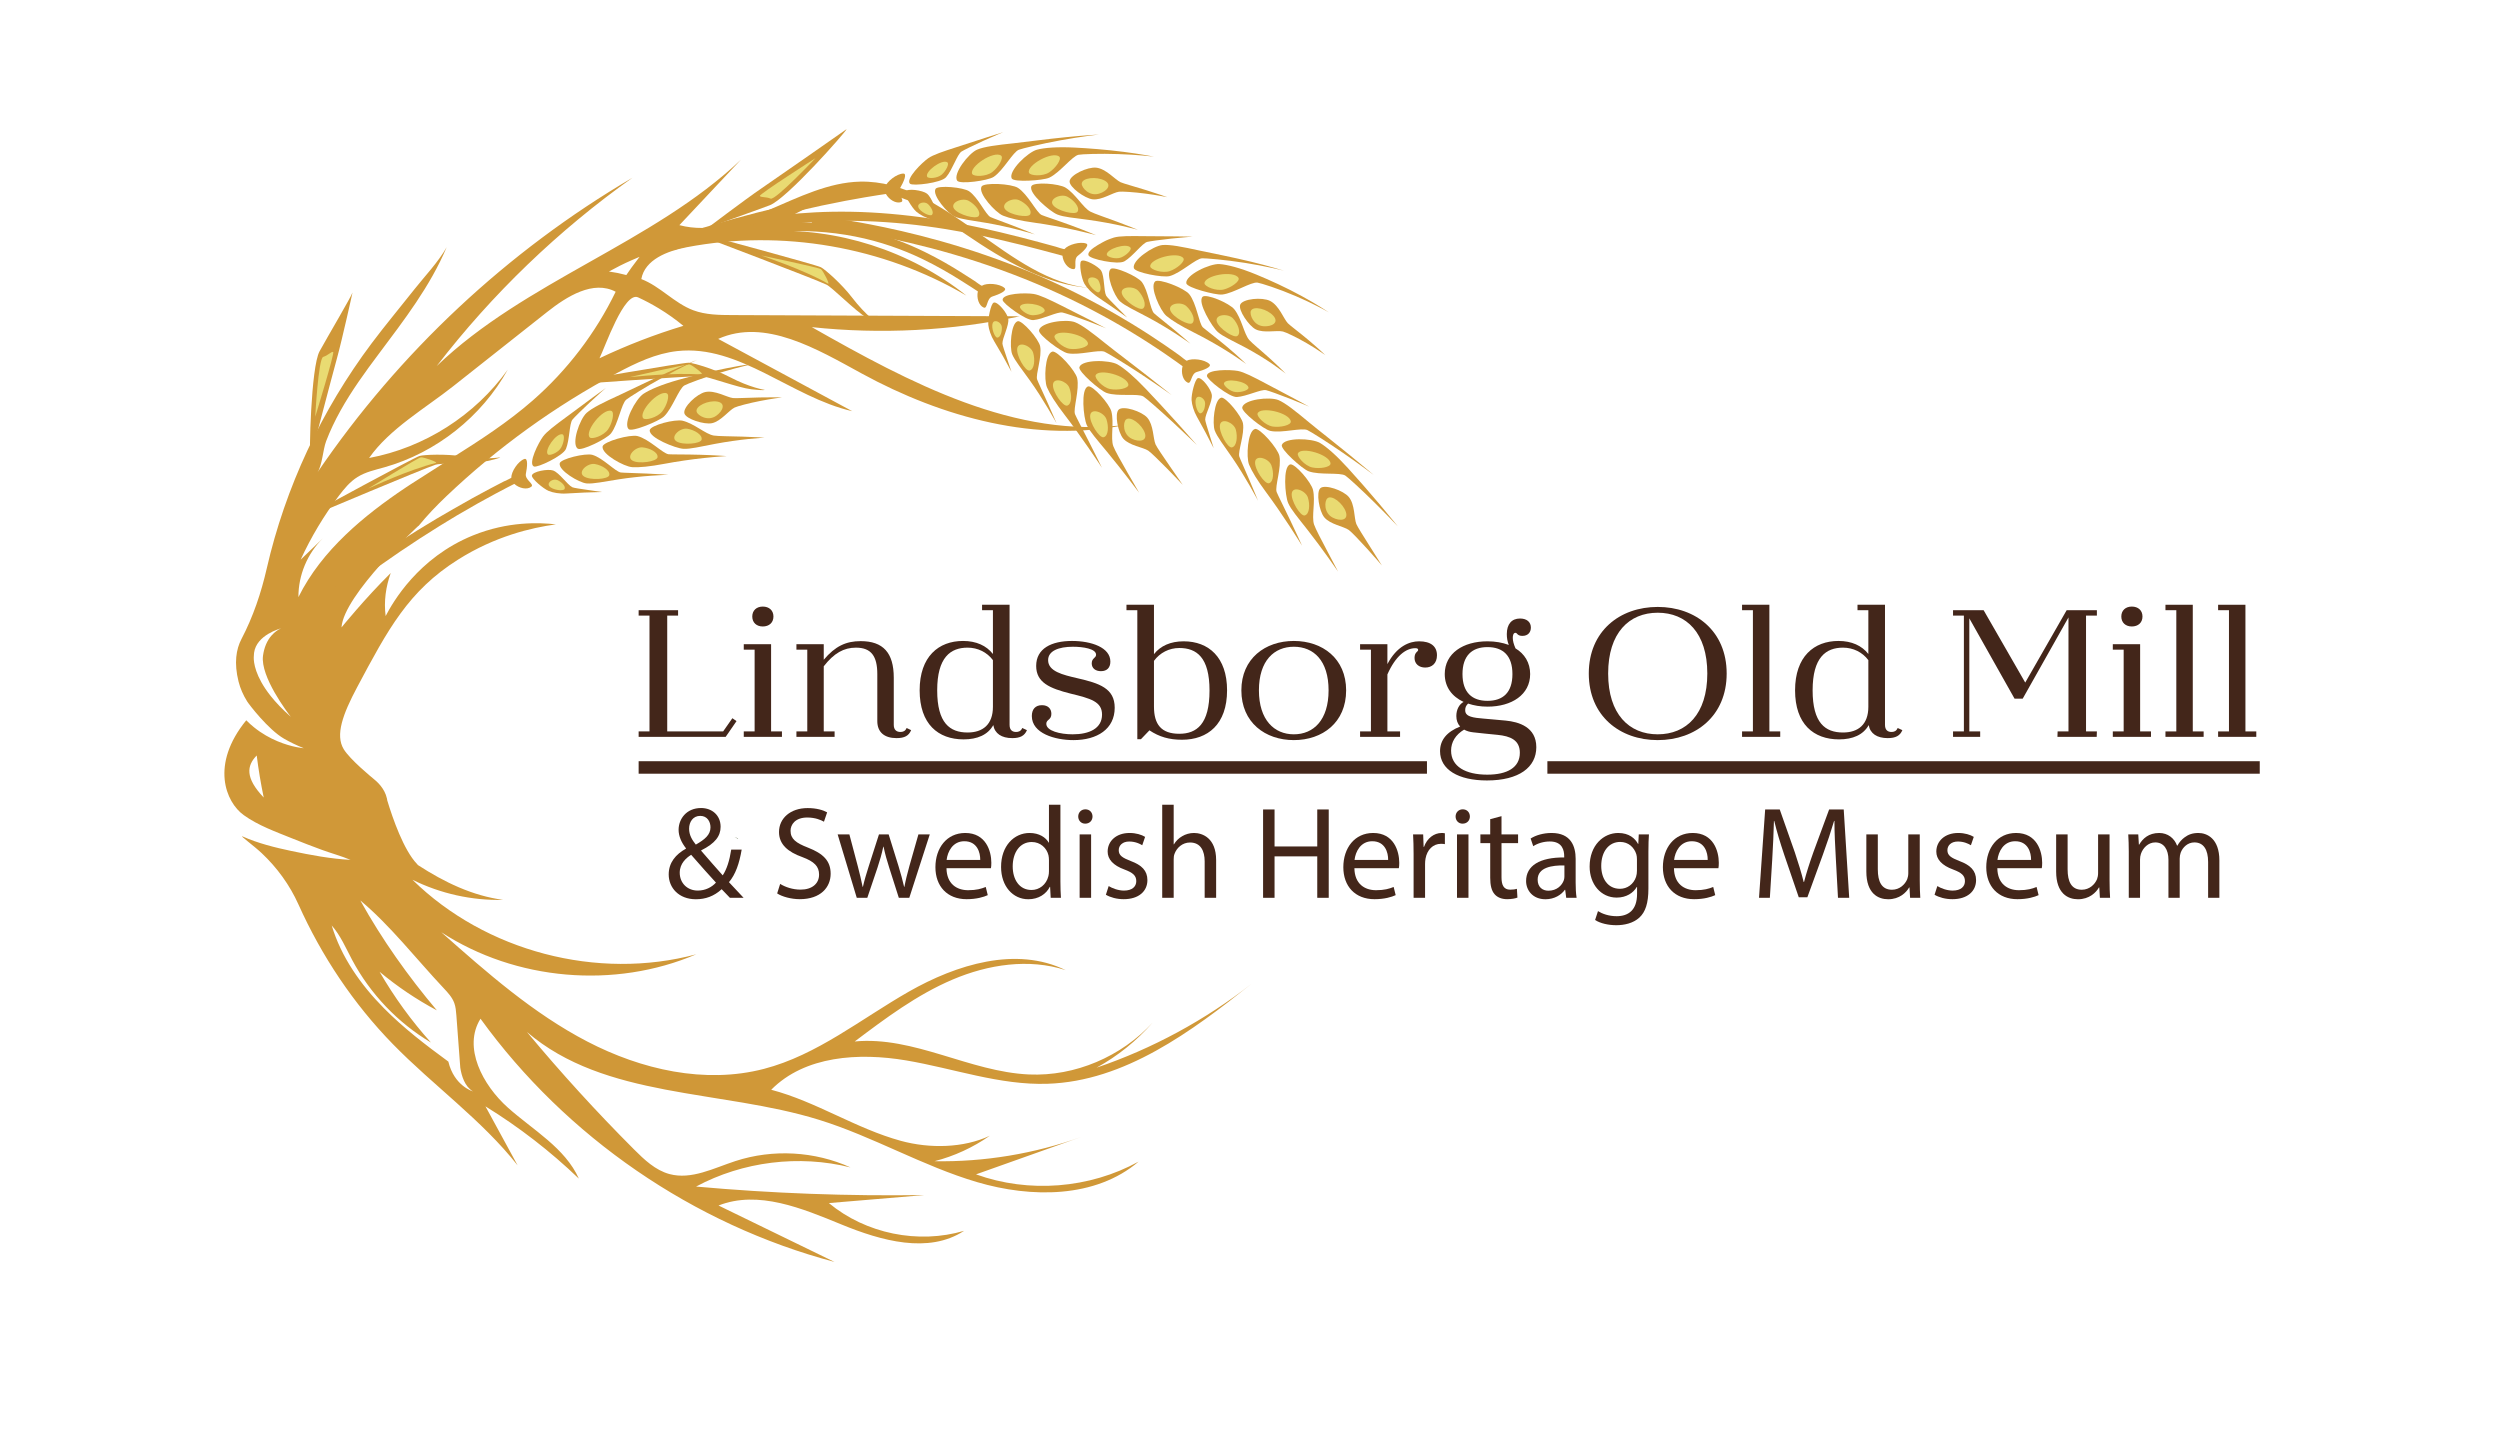 <svg xmlns:inkscape="http://www.inkscape.org/namespaces/inkscape" xmlns:sodipodi="http://sodipodi.sourceforge.net/DTD/sodipodi-0.dtd" xmlns="http://www.w3.org/2000/svg" xmlns:svg="http://www.w3.org/2000/svg" width="84in" height="48in" viewBox="0 0 2133.6 1219.2" id="svg2957" inkscape:version="1.2.2 (732a01da63, 2022-12-09)" sodipodi:docname="Logo.svg" inkscape:export-filename="Logo 7x4ft.png" inkscape:export-xdpi="208.33333" inkscape:export-ydpi="208.33333"><defs id="defs2954"></defs><g inkscape:label="Layer 1" inkscape:groupmode="layer" id="layer1"><g id="g2952" transform="matrix(2.24,0,0,-2.24,-1082.717,2829.148)"><g id="g566" transform="translate(764.519,943.585)"><path d="m 0,0 c 0.006,-0.035 0.017,-0.064 0.029,-0.099 -0.454,0.198 -0.897,0.396 -1.334,0.6 z" style="fill:#495631;fill-opacity:1;fill-rule:nonzero;stroke:none" id="path568"></path></g><g id="g570" transform="translate(764.519,943.585)"><path d="m 0,0 c 0.006,-0.035 0.017,-0.064 0.029,-0.099 -0.454,0.198 -0.897,0.396 -1.334,0.6 z" style="fill:#495631;fill-opacity:1;fill-rule:nonzero;stroke:none" id="path572"></path></g><g id="g574" transform="translate(763.884,1009.904)"><path d="m 0,0 v -0.111 c 0,0 0,-0.006 -0.006,-0.023 C 0,-0.087 0,-0.047 0,0" style="fill:#495631;fill-opacity:1;fill-rule:nonzero;stroke:none" id="path576"></path></g><g id="g578" transform="translate(650.758,1088.484)"><path d="M 0,0 V -0.006 C -0.146,-0.099 -0.297,-0.192 -0.443,-0.28 Z" style="fill:#d09838;fill-opacity:1;fill-rule:nonzero;stroke:none" id="path580"></path></g><g id="g582" transform="translate(654.174,858.548)"><path d="m 0,0 c -8.596,6.294 -17.069,12.774 -24.552,20.344 -8.823,8.922 -16.282,19.505 -19.884,31.522 3.375,-3.829 5.391,-8.625 7.786,-13.13 6.9,-12.955 17.401,-23.969 30.018,-31.469 -7.436,8.275 -14.004,17.326 -19.569,26.953 6.748,-5.63 14.08,-10.571 21.83,-14.703 -10.95,12.99 -20.921,27.011 -29.167,41.871 11.387,-9.481 21.451,-22.477 31.761,-33.421 1.596,-1.696 3.228,-3.45 4.032,-5.636 C 2.809,20.822 2.937,19.196 3.06,17.588 3.561,10.95 4.05,4.307 4.551,-2.331 c 0.472,-3.095 1.696,-7.162 4.82,-9.021 0,0 -7.139,2.004 -9.371,11.352 m -57.117,176.968 c -0.052,8.316 3.404,16.591 9.325,22.413 -2.827,-2.716 -5.647,-5.432 -8.468,-8.141 3.957,8.613 8.858,16.795 14.575,24.359 2.034,2.687 4.225,5.344 7.086,7.127 3.089,1.929 6.72,2.698 10.222,3.689 19.75,5.571 37.07,19.284 47.023,37.227 C 10.21,246.223 -9.149,233.88 -30.193,229.97 c 7.722,11.072 21.469,18.981 32.023,27.32 3.427,2.71 6.847,5.414 10.268,8.118 8.509,6.725 17.011,13.456 25.525,20.175 7.565,5.985 17.605,12.256 26.125,7.722 C 56.126,277.576 45.321,263.403 32.163,251.893 22.64,243.56 12.005,236.695 1.288,229.935 v -0.006 c -0.146,-0.093 -0.297,-0.186 -0.443,-0.274 l -15.239,-9.732 c -0.099,-0.058 -0.198,-0.122 -0.297,-0.198 -0.566,-0.367 -1.131,-0.74 -1.69,-1.119 -7.984,-5.356 -15.811,-11.224 -22.752,-17.897 l -0.011,-0.005 v -0.006 c -7.244,-6.941 -13.515,-14.75 -17.973,-23.73 m -10.577,-37.67 c -5.961,7.517 -6.474,12.85 -6.445,14.656 0,0.024 0,0.053 0.006,0.076 -0.006,0.006 -0.006,0.006 0,0.012 -0.006,0.006 -0.006,0.006 0,0.011 0.005,0.082 0.011,0.169 0.011,0.251 0.006,0.099 0.012,0.175 0.018,0.227 v 0.012 c 0.006,0.029 0.006,0.047 0.006,0.058 0.006,0.047 0.006,0.088 0.006,0.134 0,0.035 0,0.076 0.005,0.111 0.018,0.28 0.041,0.571 0.064,0.851 0,0.011 0,0.029 0.006,0.046 0.915,6.807 9.907,9.22 10.374,9.336 -0.315,-0.11 -4.884,-1.87 -6.551,-8.292 -0.175,-0.671 -0.315,-1.387 -0.419,-2.162 -0.531,-3.998 1.812,-9.412 4.429,-14.016 2.674,-4.703 5.635,-8.561 6.119,-9.178 0.035,-0.041 0.052,-0.07 0.064,-0.082 -3.246,2.85 -5.752,5.513 -7.693,7.949 M 69.745,305.28 c 1.032,0.473 2.069,0.915 3.112,1.329 -0.262,-0.35 -0.524,-0.693 -0.787,-1.049 -0.746,-0.985 -1.492,-1.981 -2.243,-2.984 -0.665,-0.961 -1.341,-1.929 -2.017,-2.902 -2.156,0.583 -4.365,1.038 -6.62,1.346 2.838,1.562 5.682,3.002 8.555,4.26 m 10.449,-18.31 c 3.275,-1.987 6.405,-4.207 9.353,-6.644 -10.938,-3.31 -21.626,-7.441 -31.953,-12.354 2.151,4.342 9.43,25.63 14.727,23.188 2.698,-1.247 5.332,-2.646 7.873,-4.19 M -73.008,116.628 c 0.67,-5.373 1.561,-10.717 2.668,-16.02 -7.191,7.559 -6.439,12.168 -2.668,16.02 m 38.3,26.075 c 11.703,21.977 19.506,36.63 38.394,48.541 14.15,8.922 27.963,12.17 37.297,13.437 -6.243,0.72 -18.23,1.212 -31.581,-4.206 -20.926,-8.493 -30.621,-25.586 -33.29,-30.722 -0.728,5.67 0.076,11.154 1.941,16.399 -9.977,-9.872 -18.753,-20.735 -18.753,-20.735 0.781,12.436 29.266,38.667 29.266,38.667 h 0.088 c 3.304,4.061 6.975,7.873 10.664,11.381 19.406,18.45 41.312,34.267 64.937,46.866 7.238,3.864 14.82,7.482 22.979,8.374 23.637,2.588 43.48,-17.611 66.662,-22.908 -17.022,9.178 -34.051,18.362 -51.073,27.547 17.826,8.001 37.623,-3.87 54.774,-13.235 30.717,-16.766 66.703,-26.597 100.958,-19.429 -42.309,-5.729 -82.945,16.073 -120.073,37.145 26.405,-2.814 53.253,-1.416 79.221,4.126 -36.47,0.158 -72.945,0.315 -109.414,0.472 -5.053,0.018 -10.227,0.064 -14.96,1.83 -7.232,2.704 -12.593,9.12 -19.802,11.889 1.323,7.407 9.954,10.728 17.343,12.138 36.172,6.918 74.774,0.234 106.518,-18.444 -21.446,17.069 -49.221,25.991 -76.599,24.604 13.188,7.973 27.623,16.242 42.944,14.634 12.407,-1.3 23.107,-8.882 33.416,-15.898 14.493,-9.861 30.519,-19.383 47.775,-20.449 -31.749,2.418 -55.241,41.265 -88.05,40.537 -23.975,-0.537 -45.66,-22.687 -68.848,-16.58 7.821,8.322 15.642,16.644 23.468,24.965 -33.48,-31.882 -82.193,-46.224 -115.929,-78.655 21.119,27.448 46.353,51.726 74.6,71.767 -47.653,-27.937 -88.982,-66.598 -120.038,-112.281 1.847,2.722 2.075,8.614 3.304,11.871 1.51,3.992 3.369,7.85 5.438,11.58 4.242,7.634 9.388,14.72 14.615,21.696 9.738,13.013 19.564,25.7 25.887,40.677 -3.182,-5.682 -8.579,-11.341 -12.192,-15.927 -5.443,-6.906 -11.101,-13.648 -16.381,-20.688 -19.068,-25.426 -32.915,-54.902 -39.995,-85.841 -2.122,-9.295 -5.193,-18.386 -9.616,-26.836 -2.04,-3.893 -2.885,-9.144 -1.125,-16.195 0.671,-2.681 1.784,-5.181 3.246,-7.524 0,0 0.006,-0.012 0.012,-0.029 0.682,-1.096 7.961,-10.705 14.097,-14.249 2.168,-1.247 4.656,-2.47 7.512,-3.619 0,0 -4.417,0.298 -10.047,2.67 -2.809,1.177 -5.927,2.878 -8.945,5.32 -0.991,0.799 -1.976,1.679 -2.932,2.652 -13.77,-16.865 -7.82,-31.172 -1.002,-36.102 5.519,-3.992 12.343,-6.411 18.608,-8.946 3.729,-1.509 7.482,-2.954 11.259,-4.336 3.578,-1.311 7.348,-2.319 10.857,-3.793 -7.501,0.39 -15.141,1.824 -22.472,3.368 -6.311,1.329 -12.727,2.92 -18.637,5.548 -1.497,0.647 4.243,-3.508 7.267,-6.358 5.881,-5.542 10.682,-12.145 13.993,-19.517 8.834,-19.662 20.927,-37.821 36.003,-53.259 15.443,-15.822 33.829,-28.817 47.512,-46.183 -4.085,7.494 -8.17,14.994 -12.255,22.488 12.791,-7.884 24.744,-17.133 35.589,-27.535 -5.286,11.731 -17.43,18.479 -27.034,27.04 C 13.089,-8.98 5.431,5.42 12.255,16.329 c 32.6,-45.083 81.109,-78.411 134.887,-92.671 -14.732,7.168 -29.47,14.336 -44.203,21.504 15.117,5.95 31.872,-1.084 46.895,-7.25 15.03,-6.165 33.107,-11.305 46.685,-2.383 -17.506,-5.193 -37.483,-1.102 -51.539,10.56 12.162,1.019 24.319,2.045 36.475,3.065 -29.057,-0.455 -58.136,0.624 -87.077,3.228 17.827,9.563 39.25,12.215 58.871,7.285 -13.648,6.195 -29.622,7.081 -43.876,2.43 -8.258,-2.686 -16.754,-7.22 -25.14,-4.948 -5.356,1.457 -9.581,5.484 -13.509,9.412 -14.266,14.272 -27.879,29.202 -40.782,44.721 29.715,-25.536 73.848,-21.859 111.273,-33.462 20.612,-6.387 39.494,-17.617 60.194,-23.73 20.7,-6.119 45.158,-6.189 61.586,7.803 -18.701,-10.297 -41.871,-12.115 -61.948,-4.86 13.369,4.755 26.738,9.511 40.106,14.266 -17.891,-6.428 -36.953,-9.587 -55.963,-9.26 7.553,1.923 14.739,5.251 21.126,9.72 -10.006,-4.726 -22.903,-4.965 -33.9,-1.958 -17.098,4.668 -32.261,14.954 -49.401,19.465 12.821,12.984 33.422,14.219 51.412,11.183 17.996,-3.036 35.63,-9.505 53.865,-8.905 29.388,0.962 54.768,19.837 77.781,38.148 -17.716,-13.893 -37.792,-24.762 -59.11,-32.011 8.054,4.405 15.31,10.256 21.353,17.162 -11.865,-12.92 -29.511,-20.531 -47.082,-19.75 -22.628,1.003 -43.864,14.715 -66.411,12.57 11.766,8.87 23.707,17.798 37.267,23.573 13.555,5.775 29.098,8.176 43.107,3.602 -18.805,9.213 -41.556,2.191 -59.745,-8.182 C 157.265,16.282 140.504,2.494 120.236,-2.78 97.758,-8.631 73.533,-3.071 52.927,7.646 32.32,18.357 14.697,33.905 -2.704,49.296 25.665,30.828 63.335,27.565 94.46,40.881 56.796,30.776 14.161,41.971 -13.677,69.279 -2.99,63.976 8.998,61.318 20.921,61.61 9.167,63.166 -1.527,68.358 -11.562,74.856 c -0.117,0.134 -0.239,0.28 -0.385,0.431 -5.07,5.338 -9.225,17.273 -11.329,24.226 -0.006,0.157 -0.047,0.396 -0.111,0.69 -0.888,4.058 -3.99,6.613 -5.055,7.484 -0.746,0.611 -9.031,7.388 -11.431,11.355 -3.253,5.377 -0.355,13.294 5.165,23.661" style="fill:#d09838;fill-opacity:1;fill-rule:nonzero;stroke:none" id="path584"></path></g><g id="g586" transform="translate(763.972,988.27)"><path d="m 0,0 -4.136,-5.998 h -33.16 v 2.068 h 4.136 v 44.121 h -4.136 v 2.068 h 15.029 v -2.068 h -4.137 V -3.93 h 21.302 l 3.517,5.033 z" style="fill:#43261a;fill-opacity:1;fill-rule:nonzero;stroke:none" id="path588"></path></g><g id="g590" transform="translate(769.971,1028.117)"><path d="M 0,0 C 0,2.344 1.655,3.792 3.999,3.792 6.412,3.792 8.066,2.344 8.066,0 8.066,-2.344 6.412,-3.792 3.999,-3.792 1.655,-3.792 0,-2.344 0,0 m -3.24,-43.776 h 4.136 v 31.16 H -3.24 v 2.068 H 7.17 v -33.228 h 4.136 v -2.069 H -3.24 Z" style="fill:#43261a;fill-opacity:1;fill-rule:nonzero;stroke:none" id="path592"></path></g><g id="g594" transform="translate(830.5,984.823)"><path d="m 0,0 c -0.896,-2.137 -2.481,-3.033 -5.584,-3.033 -4.619,0 -7.308,2.274 -7.308,6.48 v 17.924 c 0,6.756 -2.275,10.065 -8.134,10.065 -4.619,0 -8.342,-2.068 -12.271,-7.101 V -0.482 h 4.136 v -2.069 h -14.546 v 2.069 h 4.136 v 31.16 h -4.136 v 2.068 h 10.41 v -5.929 c 4.343,5.171 8.479,7.101 14.063,7.101 8.548,0 12.616,-4.412 12.616,-13.926 V 1.999 c 0,-1.999 1.172,-2.688 2.551,-2.688 0.896,0 1.861,0.275 2.344,1.516 z" style="fill:#43261a;fill-opacity:1;fill-rule:nonzero;stroke:none" id="path596"></path></g><g id="g598" transform="translate(861.661,993.717)"><path d="m 0,0 v 17.786 c -2.275,3.033 -5.791,4.756 -9.651,4.756 -6.481,0 -11.582,-3.653 -11.582,-16.269 0,-12.478 4.825,-16.063 11.582,-16.063 C -3.861,-9.79 0,-6.756 0,0 m 12.96,-8.894 c -0.896,-2.136 -2.55,-3.033 -5.584,-3.033 -4.067,0 -6.687,1.724 -7.238,4.964 -2.068,-3.723 -6.067,-5.446 -11.306,-5.446 -9.721,0 -16.752,5.859 -16.752,18.682 0,12.892 7.238,18.82 16.545,18.82 5.033,0 8.893,-1.792 11.375,-4.963 v 16.683 h -4.136 v 2.068 H 6.342 V -6.895 c 0,-1.999 1.103,-2.688 2.482,-2.688 0.896,0 1.862,0.275 2.344,1.517 z" style="fill:#43261a;fill-opacity:1;fill-rule:nonzero;stroke:none" id="path600"></path></g><g id="g602" transform="translate(876.484,990.201)"><path d="m 0,0 c 0,2.619 1.379,4.136 3.861,4.136 2.344,0 3.584,-1.379 3.584,-3.309 0,-2.413 -1.93,-2.068 -1.93,-3.792 0,-2.688 5.239,-3.999 10.065,-3.999 6.274,0 11.169,2.206 11.169,7.515 0,4.964 -4.344,6.136 -11.996,7.997 -7.928,1.999 -13.098,4.205 -13.098,10.548 0,6.618 5.79,9.513 13.65,9.513 7.376,0 14.615,-2.482 14.615,-7.859 0,-2.275 -1.241,-3.654 -3.585,-3.654 -2.068,0 -3.516,1.103 -3.516,2.965 0,2.068 1.655,1.999 1.655,3.309 0,2.275 -4.964,3.033 -8.825,3.033 -5.446,0 -9.444,-1.586 -9.444,-5.101 0,-4.275 5.515,-5.585 11.168,-6.894 8.41,-1.93 14.201,-3.861 14.201,-11.237 C 31.574,-4.964 24.887,-9.17 15.856,-9.17 8.824,-9.17 0,-6.619 0,0" style="fill:#43261a;fill-opacity:1;fill-rule:nonzero;stroke:none" id="path604"></path></g><g id="g606" transform="translate(944.183,999.921)"><path d="m 0,0 c 0,12.616 -4.895,16.201 -11.513,16.201 -3.861,0 -7.376,-1.793 -9.651,-4.895 V -6.136 c 0,-6.756 2.757,-10.341 9.651,-10.341 C -4.895,-16.477 0,-12.822 0,0 m 6.687,0.069 c 0,-12.891 -7.308,-18.821 -17.166,-18.821 -4.895,0 -8.686,1.104 -12.409,3.585 l -3.24,-3.378 h -1.379 v 49.154 h -4.136 v 2.068 h 10.479 v -18.82 c 2.481,3.171 6.342,4.894 11.306,4.894 9.513,0 16.545,-6.066 16.545,-18.682" style="fill:#43261a;fill-opacity:1;fill-rule:nonzero;stroke:none" id="path608"></path></g><g id="g610" transform="translate(989.546,999.99)"><path d="m 0,0 c 0,11.375 -5.722,16.614 -13.236,16.614 -7.446,0 -13.305,-5.239 -13.305,-16.614 0,-11.306 5.859,-16.752 13.305,-16.752 C -5.722,-16.752 0,-11.306 0,0 m -33.229,0 c 0,12.133 9.1,18.82 19.993,18.82 10.892,0 19.923,-6.687 19.923,-18.82 0,-12.271 -9.031,-18.958 -19.923,-18.958 -10.893,0 -19.993,6.687 -19.993,18.958" style="fill:#43261a;fill-opacity:1;fill-rule:nonzero;stroke:none" id="path612"></path></g><g id="g614" transform="translate(1030.843,1013.364)"><path d="m 0,0 c 0,-3.103 -1.931,-4.688 -4.481,-4.688 -2.344,0 -4.068,1.379 -4.068,3.654 0,2.275 1.379,2.344 1.379,3.033 0,0.482 -0.275,0.689 -1.102,0.689 -3.585,0 -7.515,-2.964 -10.618,-9.996 v -21.715 h 4.827 v -2.069 h -15.236 v 2.069 h 4.136 v 31.16 h -4.136 v 2.068 h 10.409 v -7.583 c 3.585,6.825 8.411,8.686 12.065,8.686 C -2.344,5.308 0,3.378 0,0" style="fill:#43261a;fill-opacity:1;fill-rule:nonzero;stroke:none" id="path616"></path></g><g id="g618" transform="translate(1040.564,1006.194)"><path d="m 0,0 c 0,-7.032 3.653,-10.203 9.514,-10.203 5.928,0 9.513,3.171 9.513,10.203 0,7.032 -3.585,10.272 -9.513,10.272 C 3.653,10.272 0,7.032 0,0 m 21.854,-29.988 c 0,4.825 -3.585,6.342 -8.48,6.825 -2.826,0.275 -7.031,0.688 -9.307,0.965 -1.309,0.137 -2.481,0.482 -3.447,1.034 -3.24,-1.931 -4.964,-4.757 -4.964,-7.997 0,-6.067 5.516,-9.169 13.788,-9.169 7.584,0 12.41,2.688 12.41,8.342 m 6.273,2.136 c 0,-7.652 -6.549,-12.684 -18.82,-12.684 -10.893,0 -17.856,4.137 -17.856,11.168 0,4.274 2.62,7.377 7.653,9.376 -0.965,1.034 -1.448,2.413 -1.448,3.999 0,2.481 1.103,4.48 2.757,5.377 -4.412,2.068 -7.169,5.653 -7.169,10.616 0,7.928 7.031,12.478 16.27,12.478 2.964,0 5.721,-0.482 8.134,-1.379 -0.551,1.379 -0.758,2.689 -0.758,4.136 0,3.792 1.861,5.93 5.033,5.93 2.619,0 4.136,-1.379 4.136,-3.448 0,-1.723 -1.035,-3.171 -3.241,-3.171 -1.999,0 -1.929,1.172 -2.619,1.172 -0.827,0 -1.034,-1.034 -1.034,-1.93 0,-1.103 0.345,-2.413 1.034,-3.998 3.447,-2.069 5.584,-5.447 5.584,-9.79 0,-7.858 -7.032,-12.409 -16.201,-12.409 -2.757,0 -5.239,0.414 -7.445,1.172 -0.758,-0.758 -1.103,-1.448 -1.103,-2.482 0,-1.516 0.827,-2.481 4.275,-2.964 2.688,-0.344 9.582,-0.828 11.098,-1.034 5.102,-0.482 11.72,-2.482 11.72,-10.135" style="fill:#43261a;fill-opacity:1;fill-rule:nonzero;stroke:none" id="path620"></path></g><g id="g622" transform="translate(1096.062,1006.401)"><path d="m 0,0 c 0,-15.512 7.997,-23.164 18.89,-23.164 10.892,0 18.889,7.652 18.889,23.164 0,15.511 -7.997,23.164 -18.889,23.164 C 7.997,23.164 0,15.511 0,0 m 45.155,0 c 0,-16.132 -11.788,-25.37 -26.265,-25.37 -14.478,0 -26.266,9.238 -26.266,25.37 0,16.132 11.788,25.37 26.266,25.37 14.477,0 26.265,-9.238 26.265,-25.37" style="fill:#43261a;fill-opacity:1;fill-rule:nonzero;stroke:none" id="path624"></path></g><g id="g626" transform="translate(1147.078,984.341)"><path d="M 0,0 H 4.136 V 46.189 H 0 v 2.068 H 10.409 V 0 h 4.137 V -2.068 H 0 Z" style="fill:#43261a;fill-opacity:1;fill-rule:nonzero;stroke:none" id="path628"></path></g><g id="g630" transform="translate(1195.196,993.717)"><path d="m 0,0 v 17.786 c -2.274,3.033 -5.79,4.756 -9.651,4.756 -6.481,0 -11.581,-3.653 -11.581,-16.269 0,-12.478 4.825,-16.063 11.581,-16.063 C -3.86,-9.79 0,-6.756 0,0 m 12.961,-8.894 c -0.897,-2.136 -2.551,-3.033 -5.584,-3.033 -4.067,0 -6.688,1.724 -7.238,4.964 -2.069,-3.723 -6.068,-5.446 -11.307,-5.446 -9.72,0 -16.752,5.859 -16.752,18.682 0,12.892 7.238,18.82 16.545,18.82 5.033,0 8.894,-1.792 11.375,-4.963 v 16.683 h -4.136 v 2.068 H 6.343 V -6.895 c 0,-1.999 1.103,-2.688 2.481,-2.688 0.897,0 1.862,0.275 2.345,1.517 z" style="fill:#43261a;fill-opacity:1;fill-rule:nonzero;stroke:none" id="path632"></path></g><g id="g634" transform="translate(1278.132,1028.462)"><path d="m 0,0 v -44.121 h 4.137 l -0.07,-2.068 h -14.96 l 0.07,2.068 h 4.136 v 43.432 l -17.442,-30.954 h -3.101 l -17.236,30.609 v -43.087 h 4.137 v -2.068 H -50.67 v 2.068 h 4.136 V 0 h -4.136 v 2.068 h 11.65 L -23.163,-25.508 -7.376,2.068 H 4.137 V 0 Z" style="fill:#43261a;fill-opacity:1;fill-rule:nonzero;stroke:none" id="path636"></path></g><g id="g638" transform="translate(1291.576,1028.117)"><path d="M 0,0 C 0,2.344 1.654,3.792 3.998,3.792 6.411,3.792 8.065,2.344 8.065,0 8.065,-2.344 6.411,-3.792 3.998,-3.792 1.654,-3.792 0,-2.344 0,0 m -3.24,-43.776 h 4.136 v 31.16 H -3.24 v 2.068 H 7.169 v -33.228 h 4.137 v -2.069 H -3.24 Z" style="fill:#43261a;fill-opacity:1;fill-rule:nonzero;stroke:none" id="path640"></path></g><g id="g642" transform="translate(1308.397,984.341)"><path d="M 0,0 H 4.136 V 46.189 H 0 v 2.068 H 10.409 V 0 h 4.137 V -2.068 H 0 Z" style="fill:#43261a;fill-opacity:1;fill-rule:nonzero;stroke:none" id="path644"></path></g><g id="g646" transform="translate(1328.457,984.341)"><path d="M 0,0 H 4.136 V 46.189 H 0 v 2.068 H 10.409 V 0 h 4.137 V -2.068 H 0 Z" style="fill:#43261a;fill-opacity:1;fill-rule:nonzero;stroke:none" id="path648"></path></g><g id="g650" transform="translate(745.903,947.273)"><path d="m 0,0 c 0,-2.415 1.135,-4.266 2.56,-6.058 3.416,1.947 5.589,3.738 5.589,6.586 0,2.081 -1.164,4.36 -3.916,4.36 C 1.466,4.888 0,2.568 0,0 m 10.232,-20.537 c -1.997,2.185 -5.743,6.308 -9.452,10.599 -1.841,-1.164 -4.35,-3.289 -4.35,-6.829 0,-3.875 2.826,-6.801 6.868,-6.801 2.926,0 5.333,1.28 6.934,3.031 m 5.317,-5.789 c -0.968,0.968 -1.837,1.918 -3.141,3.279 -2.929,-2.673 -6.13,-3.829 -9.832,-3.829 -6.534,0 -10.349,4.404 -10.349,9.441 0,4.588 2.757,7.717 6.564,9.83 l 0.009,0.157 c -1.729,2.181 -2.803,4.639 -2.803,7.023 0,4.118 2.975,8.309 8.561,8.309 4.19,0 7.446,-2.774 7.446,-7.147 0,-3.533 -2.068,-6.323 -7.386,-8.977 L 4.606,-8.409 c 2.855,-3.307 6.042,-6.957 8.205,-9.365 1.552,2.35 2.581,5.598 3.242,9.826 h 3.98 c -0.899,-5.289 -2.335,-9.473 -4.849,-12.42 1.807,-1.928 3.545,-3.803 5.578,-5.958 z" style="fill:#43261a;fill-opacity:1;fill-rule:nonzero;stroke:none" id="path652"></path></g><g id="g654" transform="translate(780.597,926.245)"><path d="m 0,0 c 1.943,-1.216 4.78,-2.181 7.767,-2.181 4.446,0 7.06,2.322 7.06,5.731 0,3.121 -1.825,4.961 -6.366,6.66 -5.494,1.949 -8.901,4.839 -8.901,9.549 0,5.239 4.355,9.129 10.911,9.129 3.418,0 5.958,-0.793 7.426,-1.628 l -1.213,-3.564 c -1.073,0.637 -3.326,1.599 -6.356,1.599 -4.624,0 -6.37,-2.74 -6.37,-5.034 0,-3.125 2.047,-4.667 6.693,-6.462 5.71,-2.24 8.586,-4.98 8.586,-9.915 0,-5.164 -3.804,-9.706 -11.779,-9.706 -3.255,0 -6.804,0.982 -8.601,2.195 z" style="fill:#43261a;fill-opacity:1;fill-rule:nonzero;stroke:none" id="path656"></path></g><g id="g658" transform="translate(806.969,945.1)"><path d="m 0,0 3.244,-12.256 c 0.696,-2.696 1.308,-5.223 1.796,-7.708 h 0.121 c 0.538,2.433 1.337,5.057 2.164,7.672 L 11.271,0 h 3.694 l 3.759,-12.08 c 0.862,-2.863 1.574,-5.425 2.133,-7.884 h 0.118 c 0.439,2.446 1.09,4.991 1.874,7.846 L 26.299,0 h 4.33 l -7.8,-24.152 h -3.991 l -3.671,11.525 c -0.874,2.709 -1.555,5.125 -2.143,7.963 h -0.1 c -0.61,-2.916 -1.359,-5.42 -2.211,-8.002 L 6.83,-24.152 H 2.813 L -4.468,0 Z" style="fill:#43261a;fill-opacity:1;fill-rule:nonzero;stroke:none" id="path660"></path></g><g id="g662" transform="translate(856.823,935.39)"><path d="m 0,0 c 0.043,2.768 -1.133,7.111 -6.059,7.111 -4.483,0 -6.393,-4.053 -6.744,-7.111 z m -12.856,-3.159 c 0.086,-5.938 3.855,-8.386 8.266,-8.386 3.143,0 5.066,0.565 6.69,1.237 l 0.769,-3.12 c -1.536,-0.702 -4.221,-1.539 -8.058,-1.539 -7.422,0 -11.885,4.944 -11.885,12.19 0,7.32 4.312,13.036 11.365,13.036 7.88,0 9.94,-6.913 9.94,-11.36 0,-0.921 -0.052,-1.582 -0.15,-2.058 z" style="fill:#43261a;fill-opacity:1;fill-rule:nonzero;stroke:none" id="path664"></path></g><g id="g666" transform="translate(883.008,935.273)"><path d="m 0,0 c 0,0.571 -0.052,1.302 -0.185,1.877 -0.682,2.77 -3.052,5.055 -6.36,5.055 -4.549,0 -7.268,-3.99 -7.268,-9.297 0,-4.906 2.441,-8.979 7.178,-8.979 2.94,0 5.61,1.985 6.419,5.275 C -0.06,-5.492 0,-4.874 0,-4.186 Z m 4.367,21.134 v -29.23 c 0,-2.147 0.082,-4.563 0.199,-6.229 H 0.661 l -0.222,4.177 H 0.321 c -1.343,-2.699 -4.249,-4.727 -8.193,-4.727 -5.853,0 -10.367,4.948 -10.367,12.271 -0.037,8.074 4.972,12.98 10.853,12.98 3.708,0 6.205,-1.737 7.286,-3.664 H 0 v 14.422 z" style="fill:#43261a;fill-opacity:1;fill-rule:nonzero;stroke:none" id="path668"></path></g><path d="m 894.696,945.1 h 4.371 v -24.152 h -4.371 z m 4.908,6.828 c 0.003,-1.494 -1.048,-2.73 -2.794,-2.73 -1.589,0 -2.655,1.236 -2.652,2.73 -0.003,1.508 1.122,2.733 2.732,2.733 1.639,0 2.703,-1.199 2.714,-2.733" style="fill:#43261a;fill-opacity:1;fill-rule:nonzero;stroke:none" id="path670"></path><g id="g672" transform="translate(905.76,925.419)"><path d="m 0,0 c 1.324,-0.826 3.635,-1.721 5.822,-1.721 3.207,0 4.694,1.577 4.694,3.598 0,2.112 -1.278,3.219 -4.489,4.422 -4.363,1.579 -6.429,3.955 -6.418,6.848 0,3.891 3.161,7.082 8.355,7.082 2.458,0 4.574,-0.665 5.916,-1.485 l -1.091,-3.193 c -0.93,0.583 -2.7,1.422 -4.955,1.422 -2.592,0 -4.001,-1.494 -4.001,-3.316 0,-1.998 1.42,-2.89 4.586,-4.119 4.164,-1.551 6.326,-3.649 6.337,-7.257 0,-4.28 -3.327,-7.277 -9.033,-7.277 -2.645,0 -5.089,0.684 -6.788,1.683 z" style="fill:#43261a;fill-opacity:1;fill-rule:nonzero;stroke:none" id="path674"></path></g><g id="g676" transform="translate(926.158,956.406)"><path d="M 0,0 H 4.371 V -15.078 H 4.47 c 0.728,1.234 1.818,2.34 3.159,3.101 1.279,0.759 2.832,1.219 4.497,1.219 3.257,0 8.418,-1.984 8.418,-10.318 v -14.383 h -4.37 v 13.902 c 0,3.9 -1.472,7.172 -5.583,7.172 -2.874,0 -5.086,-2.008 -5.926,-4.384 -0.227,-0.613 -0.294,-1.28 -0.294,-2.092 V -35.459 H 0 Z" style="fill:#43261a;fill-opacity:1;fill-rule:nonzero;stroke:none" id="path678"></path></g><g id="g680" transform="translate(968.96,954.608)"><path d="M 0,0 V -14.099 H 16.271 V 0 h 4.371 V -33.661 H 16.271 V -17.87 H 0 V -33.661 H -4.37 V 0 Z" style="fill:#43261a;fill-opacity:1;fill-rule:nonzero;stroke:none" id="path682"></path></g><g id="g684" transform="translate(1012.237,935.39)"><path d="m 0,0 c 0.044,2.768 -1.133,7.111 -6.059,7.111 -4.483,0 -6.392,-4.053 -6.743,-7.111 z m -12.855,-3.159 c 0.086,-5.938 3.854,-8.386 8.265,-8.386 3.143,0 5.066,0.565 6.69,1.237 l 0.769,-3.12 c -1.536,-0.702 -4.221,-1.539 -8.057,-1.539 -7.422,0 -11.885,4.944 -11.885,12.19 0,7.32 4.312,13.036 11.364,13.036 7.88,0 9.94,-6.913 9.94,-11.36 0,-0.921 -0.052,-1.582 -0.15,-2.058 z" style="fill:#43261a;fill-opacity:1;fill-rule:nonzero;stroke:none" id="path686"></path></g><g id="g688" transform="translate(1021.936,937.577)"><path d="M 0,0 C 0,2.852 -0.071,5.282 -0.199,7.522 H 3.65 L 3.818,2.784 h 0.156 c 1.128,3.241 3.792,5.287 6.726,5.287 0.476,0 0.821,-0.029 1.222,-0.123 V 3.816 C 11.473,3.91 11.031,3.944 10.428,3.944 7.331,3.944 5.145,1.61 4.548,-1.675 4.435,-2.292 4.37,-3.012 4.37,-3.726 V -16.63 H 0 Z" style="fill:#43261a;fill-opacity:1;fill-rule:nonzero;stroke:none" id="path690"></path></g><path d="m 1038.474,945.1 h 4.37 v -24.152 h -4.37 z m 4.908,6.828 c 0,-1.494 -1.049,-2.73 -2.794,-2.73 -1.59,0 -2.655,1.236 -2.651,2.73 0,1.508 1.122,2.733 2.731,2.733 1.64,0 2.702,-1.199 2.714,-2.733" style="fill:#43261a;fill-opacity:1;fill-rule:nonzero;stroke:none" id="path692"></path><g id="g694" transform="translate(1055.431,952.053)"><path d="M 0,0 V -6.953 H 6.312 V -10.28 H 0 v -13.018 c 0,-3.009 0.866,-4.708 3.322,-4.708 1.139,0 1.968,0.14 2.545,0.318 l 0.201,-3.337 c -0.852,-0.336 -2.216,-0.605 -3.924,-0.605 -2.019,0 -3.696,0.666 -4.742,1.859 -1.21,1.333 -1.705,3.463 -1.705,6.301 v 13.19 h -3.74 v 3.327 h 3.74 v 5.818 z" style="fill:#43261a;fill-opacity:1;fill-rule:nonzero;stroke:none" id="path696"></path></g><g id="g698" transform="translate(1079.398,933.28)"><path d="m 0,0 c -4.753,0.101 -10.195,-0.753 -10.195,-5.424 0,-2.883 1.897,-4.205 4.101,-4.205 3.18,0 5.186,2.002 5.886,4.044 C -0.056,-5.118 0,-4.621 0,-4.201 Z m 0.684,-12.333 -0.387,3.05 H 0.165 c -1.326,-1.885 -3.931,-3.6 -7.389,-3.6 -4.88,0 -7.378,3.464 -7.378,6.931 0,5.85 5.185,9.063 14.516,8.998 v 0.513 c 0,1.962 -0.552,5.597 -5.499,5.571 -2.248,0 -4.599,-0.671 -6.293,-1.8 l -0.997,2.921 c 2.001,1.29 4.925,2.117 7.973,2.117 7.382,0 9.182,-5.047 9.182,-9.886 v -9.036 c 0,-2.062 0.094,-4.121 0.366,-5.779 z" style="fill:#43261a;fill-opacity:1;fill-rule:nonzero;stroke:none" id="path700"></path></g><g id="g702" transform="translate(1107.033,935.6)"><path d="m 0,0 c 0,0.719 -0.063,1.374 -0.243,1.965 -0.81,2.558 -2.932,4.673 -6.17,4.673 -4.19,0 -7.193,-3.543 -7.193,-9.157 0,-4.725 2.439,-8.7 7.15,-8.7 2.727,0 5.17,1.722 6.11,4.53 C -0.112,-5.981 0,-5.12 0,-4.354 Z M 4.57,9.5 C 4.449,7.793 4.366,5.832 4.366,2.891 v -14.025 c 0,-5.591 -1.14,-8.941 -3.448,-11.058 -2.373,-2.175 -5.752,-2.899 -8.8,-2.899 -2.922,0 -6.1,0.685 -8.062,1.989 l 1.1,3.379 c 1.612,-1.007 4.096,-1.934 7.111,-1.934 4.483,0 7.778,2.346 7.778,8.464 v 2.692 h -0.1 c -1.32,-2.27 -3.953,-4.069 -7.675,-4.069 -6.022,0 -10.298,5.121 -10.298,11.814 0,8.19 5.327,12.805 10.905,12.805 4.192,0 6.459,-2.156 7.534,-4.166 H 0.512 L 0.693,9.5 Z" style="fill:#43261a;fill-opacity:1;fill-rule:nonzero;stroke:none" id="path704"></path></g><g id="g706" transform="translate(1133.991,935.39)"><path d="m 0,0 c 0.044,2.768 -1.133,7.111 -6.059,7.111 -4.483,0 -6.392,-4.053 -6.743,-7.111 z m -12.855,-3.159 c 0.085,-5.938 3.854,-8.386 8.265,-8.386 3.143,0 5.066,0.565 6.69,1.237 l 0.769,-3.12 c -1.536,-0.702 -4.221,-1.539 -8.057,-1.539 -7.422,0 -11.885,4.944 -11.885,12.19 0,7.32 4.311,13.036 11.364,13.036 7.88,0 9.94,-6.913 9.94,-11.36 0,-0.921 -0.052,-1.582 -0.15,-2.058 z" style="fill:#43261a;fill-opacity:1;fill-rule:nonzero;stroke:none" id="path708"></path></g><g id="g710" transform="translate(1182.818,935.727)"><path d="M 0,0 C -0.261,4.677 -0.566,10.358 -0.536,14.519 H -0.674 C -1.832,10.612 -3.229,6.37 -4.909,1.758 l -5.944,-16.328 h -3.283 L -19.62,1.459 c -1.604,4.755 -2.91,9.073 -3.855,13.06 h -0.117 c -0.117,-4.195 -0.336,-9.799 -0.66,-14.85 l -0.895,-14.449 h -4.131 l 2.343,33.661 h 5.554 l 5.732,-16.293 c 1.386,-4.121 2.516,-7.828 3.39,-11.341 h 0.131 c 0.884,3.409 2.06,7.119 3.562,11.337 l 6.004,16.297 H 2.997 L 5.084,-14.78 H 0.811 Z" style="fill:#43261a;fill-opacity:1;fill-rule:nonzero;stroke:none" id="path712"></path></g><g id="g714" transform="translate(1214.783,927.558)"><path d="m 0,0 c 0,-2.533 0.083,-4.7 0.2,-6.61 h -3.882 l -0.233,3.949 h -0.122 c -1.114,-1.943 -3.667,-4.499 -7.995,-4.499 -3.78,0 -8.319,2.119 -8.319,10.585 v 14.117 h 4.371 V 4.197 c 0,-4.599 1.433,-7.733 5.398,-7.733 2.942,0 5,2.06 5.812,4.031 0.228,0.633 0.4,1.418 0.4,2.253 V 17.542 H 0 Z" style="fill:#43261a;fill-opacity:1;fill-rule:nonzero;stroke:none" id="path716"></path></g><g id="g718" transform="translate(1221.482,925.419)"><path d="m 0,0 c 1.324,-0.826 3.635,-1.721 5.822,-1.721 3.207,0 4.694,1.577 4.694,3.598 0,2.112 -1.278,3.219 -4.489,4.422 -4.363,1.579 -6.429,3.955 -6.419,6.848 0,3.891 3.163,7.082 8.356,7.082 2.458,0 4.574,-0.665 5.916,-1.485 l -1.091,-3.193 c -0.93,0.583 -2.699,1.422 -4.955,1.422 -2.592,0 -4.001,-1.494 -4.001,-3.316 0,-1.998 1.42,-2.89 4.586,-4.119 4.163,-1.551 6.325,-3.649 6.337,-7.257 0,-4.28 -3.326,-7.277 -9.033,-7.277 -2.645,0 -5.089,0.684 -6.788,1.683 z" style="fill:#43261a;fill-opacity:1;fill-rule:nonzero;stroke:none" id="path720"></path></g><g id="g722" transform="translate(1257.194,935.39)"><path d="m 0,0 c 0.044,2.768 -1.133,7.111 -6.059,7.111 -4.483,0 -6.392,-4.053 -6.743,-7.111 z m -12.855,-3.159 c 0.085,-5.938 3.854,-8.386 8.265,-8.386 3.143,0 5.066,0.565 6.69,1.237 l 0.769,-3.12 c -1.536,-0.702 -4.221,-1.539 -8.057,-1.539 -7.422,0 -11.885,4.944 -11.885,12.19 0,7.32 4.311,13.036 11.364,13.036 7.88,0 9.94,-6.913 9.94,-11.36 0,-0.921 -0.052,-1.582 -0.15,-2.058 z" style="fill:#43261a;fill-opacity:1;fill-rule:nonzero;stroke:none" id="path724"></path></g><g id="g726" transform="translate(1287.098,927.558)"><path d="m 0,0 c 0,-2.533 0.083,-4.7 0.2,-6.61 h -3.882 l -0.233,3.949 h -0.122 c -1.114,-1.943 -3.667,-4.499 -7.995,-4.499 -3.78,0 -8.319,2.119 -8.319,10.585 v 14.117 h 4.371 V 4.197 c 0,-4.599 1.433,-7.733 5.398,-7.733 2.942,0 5,2.06 5.812,4.031 0.228,0.633 0.4,1.418 0.4,2.253 V 17.542 H 0 Z" style="fill:#43261a;fill-opacity:1;fill-rule:nonzero;stroke:none" id="path728"></path></g><g id="g730" transform="translate(1294.419,938.576)"><path d="M 0,0 C 0,2.521 -0.082,4.521 -0.199,6.523 H 3.618 L 3.849,2.635 h 0.123 c 1.343,2.298 3.595,4.437 7.624,4.437 3.273,0 5.773,-1.993 6.808,-4.842 h 0.1 c 0.773,1.375 1.725,2.418 2.725,3.145 1.461,1.099 3.036,1.697 5.314,1.697 3.225,0 7.974,-2.078 7.974,-10.478 V -17.629 H 30.229 V -3.97 c 0,4.68 -1.725,7.449 -5.242,7.449 -2.517,0 -4.451,-1.832 -5.225,-3.954 -0.21,-0.633 -0.36,-1.421 -0.36,-2.203 v -14.951 h -4.288 v 14.494 c 0,3.847 -1.7,6.614 -5.018,6.614 C 7.358,3.479 5.35,1.294 4.62,-0.906 4.404,-1.55 4.288,-2.316 4.288,-3.069 v -14.56 H 0 Z" style="fill:#43261a;fill-opacity:1;fill-rule:nonzero;stroke:none" id="path732"></path></g><g id="g734" transform="translate(750.012,1173.292)"><path d="m 0,0 c 0,0 44.177,-16.741 48.237,-18.732 2.227,-1.09 10.928,-9.967 15.269,-12.609 4.34,-2.642 4.506,-2.338 4.506,-2.338 0,0 -4.643,3.001 -10.135,10.167 -3.87,5.051 -10.126,10.555 -11.754,11.407 C 44.317,-11.16 1.462,0.381 1.462,0.381 Z" style="fill:#d09838;fill-opacity:1;fill-rule:nonzero;stroke:none" id="path736"></path></g><g id="g738" transform="translate(773.399,1165.682)"><path d="m 0,0 c 0,0 21.913,-4.585 22.755,-5.236 0.841,-0.652 3.597,-6.037 2.645,-5.488 C 16.247,-5.459 0.986,-0.387 0,0" style="fill:#e9db72;fill-opacity:1;fill-rule:nonzero;stroke:none" id="path740"></path></g><g id="g742" transform="translate(601.448,1066.235)"><path d="m 0,0 c 0,0 43.53,18.358 47.842,19.718 2.365,0.747 14.788,0.324 19.753,1.406 4.965,1.082 4.874,1.416 4.874,1.416 0,0 -5.431,-1.031 -14.35,0.368 C 51.832,23.895 43.506,23.563 41.74,23.057 39.781,22.495 0.796,1.285 0.796,1.285 Z" style="fill:#d09838;fill-opacity:1;fill-rule:nonzero;stroke:none" id="path744"></path></g><g id="g746" transform="translate(623.628,1076.861)"><path d="m 0,0 c 0,0 19.027,11.798 20.084,11.908 1.06,0.108 6.77,-1.888 5.702,-2.148 C 15.527,7.256 0.98,0.4 0,0" style="fill:#e9db72;fill-opacity:1;fill-rule:nonzero;stroke:none" id="path748"></path></g><g id="g750" transform="translate(698.845,1116.367)"><path d="m 0,0 c 0,0 47.118,3.425 51.639,3.33 2.479,-0.051 14.11,-4.436 19.16,-5.004 5.049,-0.568 5.071,-0.223 5.071,-0.223 0,0 -5.475,0.766 -13.474,4.952 C 56.758,6.006 48.765,8.363 46.93,8.45 44.895,8.546 1.166,0.962 1.166,0.962 Z" style="fill:#d09838;fill-opacity:1;fill-rule:nonzero;stroke:none" id="path752"></path></g><g id="g754" transform="translate(723.262,1119.317)"><path d="M 0,0 C 0,0 21.806,5.072 22.843,4.836 23.881,4.599 28.649,0.877 27.554,0.973 17.035,1.892 1.057,0.065 0,0" style="fill:#e9db72;fill-opacity:1;fill-rule:nonzero;stroke:none" id="path756"></path></g><g id="g758" transform="translate(805.923,1213.822)"><path d="m 0,0 c -0.462,-1.255 -22.828,-26.558 -29.298,-29.019 -6.469,-2.46 -22.794,-8.077 -24.006,-8.92 -1.215,-0.845 14.927,11.34 20.704,15.256 C -26.819,-18.766 0,0 0,0" style="fill:#d09838;fill-opacity:1;fill-rule:nonzero;stroke:none" id="path760"></path></g><g id="g762" transform="translate(794.04,1202.743)"><path d="m 0,0 c -0.002,-0.005 -15.301,-16.179 -17.079,-15.408 -1.776,0.772 -3.734,0.387 -4.103,1.022 C -21.552,-13.753 0,0 0,0" style="fill:#e9db72;fill-opacity:1;fill-rule:nonzero;stroke:none" id="path764"></path></g><g id="g766" transform="translate(601.579,1088.097)"><path d="m 0,0 c -0.461,1.256 0.201,35.02 3.538,41.085 3.337,6.063 12.141,20.914 12.519,22.341 0.379,1.43 -4.033,-18.307 -5.9,-25.031 C 8.287,31.666 0,0 0,0" style="fill:#d09838;fill-opacity:1;fill-rule:nonzero;stroke:none" id="path768"></path></g><g id="g770" transform="translate(603.462,1104.234)"><path d="m 0,0 c -0.001,0.005 1.185,22.237 3.039,22.801 1.853,0.561 3.096,2.122 3.788,1.877 C 7.52,24.436 0,0 0,0" style="fill:#e9db72;fill-opacity:1;fill-rule:nonzero;stroke:none" id="path772"></path></g><g id="g774" transform="translate(971.739,1093.5)"><path d="m 0,0 c -0.305,-0.856 1.624,-3.09 3.92,-5.268 2.304,-2.173 4.98,-4.299 6.309,-4.786 2.11,-0.768 5.092,-0.841 7.804,-0.898 2.709,-0.057 5.15,-0.094 6.136,-0.728 0.992,-0.629 6.14,-5.335 10.884,-10.034 4.757,-4.687 9.132,-9.316 9.132,-9.315 -0.002,-0.002 -3.08,3.829 -7.026,8.509 -3.935,4.688 -8.781,10.186 -11.981,13.691 -4.476,4.925 -8.179,8.135 -10.662,9.593 C 13.038,1.633 9.645,2.21 6.511,2.155 3.375,2.105 0.507,1.433 0,0" style="fill:#d09838;fill-opacity:1;fill-rule:nonzero;stroke:none" id="path776"></path></g><g id="g778" transform="translate(956.644,1107.798)"><path d="m 0,0 c -0.174,-0.892 1.859,-2.95 4.25,-4.897 2.391,-1.942 5.147,-3.785 6.528,-4.079 2.201,-0.463 5.16,-0.116 7.857,0.206 2.692,0.324 5.114,0.623 6.186,0.127 1.073,-0.487 7.534,-4.511 13.586,-8.701 6.066,-4.165 11.725,-8.434 11.725,-8.432 -0.003,-0.004 -4.258,3.61 -9.514,7.888 -2.627,2.142 -5.504,4.446 -8.192,6.584 -2.687,2.14 -5.185,4.113 -7.022,5.644 C 20.252,-1.372 16.407,1.717 13.731,2.808 12.14,3.459 8.83,3.551 5.869,3.052 2.905,2.56 0.293,1.49 0,0" style="fill:#d09838;fill-opacity:1;fill-rule:nonzero;stroke:none" id="path780"></path></g><g id="g782" transform="translate(943.189,1119.815)"><path d="m 0,0 c 0.01,-0.743 2.162,-2.759 4.637,-4.608 2.481,-1.845 5.297,-3.537 6.783,-3.459 3.655,0.211 9.252,3.052 11.133,2.611 0.937,-0.212 5.049,-1.672 8.916,-3.202 3.867,-1.516 7.485,-3.084 7.485,-3.084 L 33.32,-8.691 22.501,-2.96 C 17.674,-0.392 14.117,1.438 11.815,1.868 10.449,2.123 7.468,2.322 4.852,2.096 2.232,1.875 -0.015,1.244 0,0" style="fill:#d09838;fill-opacity:1;fill-rule:nonzero;stroke:none" id="path784"></path></g><g id="g786" transform="translate(974.896,1086.062)"><path d="m 0,0 c 0.866,0.274 2.911,-1.434 4.793,-3.584 1.889,-2.144 3.602,-4.726 3.919,-6.091 1.018,-4.358 -0.608,-10.113 0.401,-13.209 0.539,-1.631 2.904,-6.078 5.05,-10.164 l 4.117,-7.794 c -0.002,-0.002 -1.538,2.24 -3.761,5.348 -2.222,3.109 -5.146,7.071 -7.883,10.562 -3.834,4.896 -6.288,7.728 -7.375,10.21 -0.642,1.472 -1.128,4.906 -1.149,8.103 C -1.902,-3.425 -1.446,-0.461 0,0" style="fill:#d09838;fill-opacity:1;fill-rule:nonzero;stroke:none" id="path788"></path></g><g id="g790" transform="translate(961.505,1099.578)"><path d="m 0,0 c 0.869,0.259 3.092,-1.595 5.136,-3.89 2.044,-2.292 3.893,-5.024 4.168,-6.397 0.442,-2.184 0.002,-5.11 -0.47,-7.732 -0.466,-2.623 -0.965,-4.951 -0.586,-5.993 0.385,-1.039 2.958,-6.107 5.268,-10.972 2.326,-4.86 4.426,-9.512 4.426,-9.513 -0.002,-10e-4 -2.033,3.316 -4.758,7.478 -2.718,4.17 -6.167,9.161 -8.778,12.672 -3.657,4.925 -5.618,8.233 -6.647,10.726 -0.611,1.479 -0.73,4.65 -0.387,7.577 C -2.281,-3.117 -1.458,-0.428 0,0" style="fill:#d09838;fill-opacity:1;fill-rule:nonzero;stroke:none" id="path792"></path></g><g id="g794" transform="translate(948.64,1111.498)"><path d="m 0,0 c 0.811,0.211 2.814,-1.57 4.633,-3.753 1.821,-2.18 3.444,-4.756 3.655,-6.033 0.695,-4.076 -2.011,-10.731 -1.387,-12.666 0.322,-0.97 2.225,-5.156 3.917,-9.121 1.702,-3.964 3.213,-7.706 3.213,-7.707 0,0 -1.285,2.449 -3.163,5.724 -1.875,3.277 -4.372,7.369 -6.663,10.695 -3.207,4.666 -5.774,7.961 -6.655,10.298 -0.522,1.387 -0.551,4.333 -0.152,7.041 C -2.201,-2.819 -1.359,-0.353 0,0" style="fill:#d09838;fill-opacity:1;fill-rule:nonzero;stroke:none" id="path796"></path></g><g id="g798" transform="translate(1000.117,1063.369)"><path d="m 0,0 c 0.427,-1.059 2.925,-4.982 5.248,-8.677 l 4.502,-7.141 c 10e-4,-0.002 -2.651,3.1 -5.577,6.327 -2.917,3.232 -6.122,6.57 -7.048,7.218 -1.971,1.39 -7.077,2.088 -9.346,4.829 -0.988,1.196 -1.769,3.588 -2.106,5.876 -0.337,2.286 -0.226,4.474 0.652,5.238 0.88,0.764 3.072,0.558 5.302,-0.172 2.23,-0.726 4.493,-1.977 5.511,-3.21 C -0.51,7.444 -0.888,2.237 0,0" style="fill:#d09838;fill-opacity:1;fill-rule:nonzero;stroke:none" id="path800"></path></g><g id="g802" transform="translate(945.064,1112.549)"><path d="m 0,0 c 0.275,-2.571 -2.518,-7.261 -2.531,-9.383 0,-0.587 0.863,-3.307 1.667,-5.885 l 1.573,-5.033 c -2.006,3.995 -4.124,7.964 -6.357,11.905 v -0.002 c -1.245,2.172 -1.95,4.695 -2.069,6.434 -0.136,2.223 1.277,7.93 2.393,8.349 0.746,0.275 2.04,-0.822 3.159,-2.242 C -1.042,2.724 -0.103,0.983 0,0" style="fill:#d09838;fill-opacity:1;fill-rule:nonzero;stroke:none" id="path804"></path></g><g id="g806" transform="translate(933.92,1123.489)"><path d="m 0,0 c -1.645,1.178 -9.307,6.875 -20.738,13.723 -8.54,5.125 -19.256,10.839 -30.868,15.92 -11.598,5.112 -24.071,9.581 -35.753,12.984 -11.678,3.424 -22.547,5.819 -30.848,7.389 -8.303,1.569 -14.04,2.363 -15.537,2.592 l -3.249,0.452 c -0.915,0.126 -2.944,0.398 -3.678,0.911 -0.524,0.379 -1.166,1.62 -0.744,2.242 0.311,0.461 2.894,0.655 3.445,0.578 0.863,-0.109 1.755,0.04 2.619,-0.08 2.521,-0.353 5.042,-0.725 7.556,-1.119 0.98,-0.16 6.314,-1.009 14.268,-2.68 7.957,-1.668 18.53,-4.218 29.904,-7.783 11.378,-3.544 23.539,-8.138 34.765,-13.29 11.239,-5.124 21.533,-10.785 29.571,-15.705 C -8.968,9.828 -2.229,4.829 -1.179,4.117 -0.962,3.97 1.433,1.979 1.636,2.09 3.547,3.166 8.384,2.613 10.197,0.847 11.315,-0.244 8.023,-1.499 5.431,-2.198 3.131,-2.825 3.422,-6.929 1.958,-6.265 0.067,-5.411 -0.671,-2.369 0,0" style="fill:#d09838;fill-opacity:1;fill-rule:nonzero;stroke:none" id="path808"></path></g><g id="g810" transform="translate(989.075,1073.138)"><path d="m 0,0 c -1.128,-1.04 -1.421,-5.57 2.093,-7.359 2.783,-1.418 6,-1.076 4.963,2.165 C 6.016,-1.945 1.669,1.526 0,0" style="fill:#e9db72;fill-opacity:1;fill-rule:nonzero;stroke:none" id="path812"></path></g><g id="g814" transform="translate(980.462,1066.632)"><path d="m 0,0 c -0.822,-0.216 -2.163,1.216 -3.248,3.044 -1.084,1.83 -1.924,4.057 -1.684,5.473 0.239,1.413 1.56,1.658 2.934,1.206 C -0.627,9.274 0.793,8.125 1.207,6.804 2.046,4.16 1.853,0.487 0,0" style="fill:#e9db72;fill-opacity:1;fill-rule:nonzero;stroke:none" id="path816"></path></g><g id="g818" transform="translate(966.871,1078.901)"><path d="M 0,0 C -0.81,-0.262 -2.206,1.084 -3.373,2.836 -4.54,4.591 -5.482,6.755 -5.317,8.175 -5.149,9.593 -3.849,9.917 -2.461,9.547 -1.073,9.18 0.398,8.119 0.877,6.832 1.839,4.248 1.82,0.588 0,0" style="fill:#e9db72;fill-opacity:1;fill-rule:nonzero;stroke:none" id="path820"></path></g><g id="g822" transform="translate(952.736,1092.557)"><path d="m 0,0 c -0.822,-0.197 -2.082,1.268 -3.088,3.118 -1.003,1.851 -1.761,4.099 -1.476,5.509 0.283,1.406 1.601,1.617 2.951,1.129 C -0.265,9.269 1.106,8.08 1.466,6.75 2.199,4.089 1.849,0.435 0,0" style="fill:#e9db72;fill-opacity:1;fill-rule:nonzero;stroke:none" id="path824"></path></g><g id="g826" transform="translate(940.656,1105.528)"><path d="M 0,0 C -1.048,-0.002 -2.357,3.973 -1.598,5.631 -0.824,7.293 1.804,5.706 1.847,3.95 1.895,2.198 1.189,0 0,0" style="fill:#e9db72;fill-opacity:1;fill-rule:nonzero;stroke:none" id="path828"></path></g><g id="g830" transform="translate(977.86,1090.259)"><path d="m 0,0 c -0.484,-1.123 2.557,-4.695 5.44,-5.341 2.891,-0.635 7.054,0.095 6.989,1.5 C 12.35,-2.174 9.531,-0.483 6.588,0.393 3.644,1.277 0.588,1.343 0,0" style="fill:#e9db72;fill-opacity:1;fill-rule:nonzero;stroke:none" id="path832"></path></g><g id="g834" transform="translate(962.489,1105.481)"><path d="m 0,0 c -0.408,-1.153 2.864,-4.518 5.784,-4.982 2.925,-0.449 7.04,0.535 6.884,1.935 C 12.481,-1.386 9.553,0.134 6.553,0.819 3.551,1.515 0.496,1.379 0,0" style="fill:#e9db72;fill-opacity:1;fill-rule:nonzero;stroke:none" id="path836"></path></g><g id="g838" transform="translate(949.684,1117.009)"><path d="M 0,0 C -0.25,-0.856 2.281,-3.17 4.429,-3.373 6.578,-3.57 9.521,-2.655 9.341,-1.648 9.126,-0.45 6.937,0.513 4.727,0.877 2.517,1.249 0.303,1.023 0,0" style="fill:#e9db72;fill-opacity:1;fill-rule:nonzero;stroke:none" id="path840"></path></g><g id="g842" transform="translate(935.33,1155.11)"><path d="m 0,0 c 0.127,-0.9 2.866,-1.994 5.906,-2.884 3.042,-0.883 6.394,-1.581 7.805,-1.43 2.236,0.252 4.956,1.495 7.453,2.608 2.494,1.117 4.762,2.105 5.961,1.933 0.597,-0.088 2.615,-0.664 5.302,-1.578 2.686,-0.911 6.038,-2.177 9.301,-3.574 3.262,-1.39 6.43,-2.916 8.773,-4.13 2.341,-1.212 3.863,-2.086 3.862,-2.084 0.002,-0.006 -4.496,3.043 -10.265,6.176 -2.882,1.578 -6.069,3.188 -9.113,4.609 C 31.942,1.073 29.051,2.318 26.774,3.258 20.39,5.893 15.536,7.098 12.622,7.295 10.884,7.412 7.57,6.391 4.802,4.905 2.026,3.425 -0.209,1.505 0,0" style="fill:#d09838;fill-opacity:1;fill-rule:nonzero;stroke:none" id="path844"></path></g><g id="g846" transform="translate(915.356,1160.853)"><path d="m 0,0 c 0.249,-0.873 2.998,-1.778 6.015,-2.407 3.017,-0.624 6.31,-0.985 7.671,-0.608 2.164,0.607 4.632,2.283 6.88,3.81 2.243,1.527 4.266,2.907 5.456,2.954 1.183,0.051 8.835,-0.552 16.351,-1.752 3.752,-0.587 7.46,-1.302 10.238,-1.911 2.776,-0.604 4.615,-1.075 4.615,-1.073 0,-0.002 -5.72,1.788 -12.566,3.436 C 41.237,3.284 37.534,4.1 34.103,4.814 30.669,5.531 27.509,6.151 25.152,6.67 18.552,8.121 13.742,9.065 10.88,8.8 9.177,8.642 6.214,7.195 3.822,5.397 1.422,3.599 -0.414,1.463 0,0" style="fill:#d09838;fill-opacity:1;fill-rule:nonzero;stroke:none" id="path848"></path></g><g id="g850" transform="translate(898.089,1165.705)"><path d="m 0,0 c 0.305,-0.678 3.039,-1.645 6.087,-2.185 3.031,-0.566 6.303,-0.81 7.588,-0.069 3.162,1.836 6.827,6.923 8.681,7.395 0.922,0.239 5.203,0.839 9.322,1.275 4.114,0.447 8.062,0.722 8.063,0.72 10e-4,-0.002 -2.735,0.065 -6.41,0.105 L 21.191,7.333 C 15.799,7.399 11.878,7.437 9.662,6.797 9.334,6.701 8.916,6.559 8.441,6.377 7.992,6.19 7.365,5.995 6.824,5.734 6.538,5.608 6.265,5.471 5.993,5.326 L 5.162,4.883 C 4.598,4.576 4.029,4.255 3.485,3.924 1.302,2.601 -0.508,1.133 0,0" style="fill:#d09838;fill-opacity:1;fill-rule:nonzero;stroke:none" id="path852"></path></g><g id="g854" transform="translate(941.547,1149.947)"><path d="m 0,0 c 0.642,0.638 3.24,0.046 5.885,-1.031 2.649,-1.074 5.317,-2.644 6.188,-3.738 1.391,-1.737 2.327,-4.089 3.148,-6.29 0.827,-2.201 1.542,-4.256 2.579,-5.446 1.105,-1.245 4.853,-4.29 8.032,-7.195 3.21,-2.889 5.862,-5.609 5.862,-5.607 -0.005,-0.006 -1.911,1.528 -4.81,3.521 -2.887,2 -6.806,4.422 -10.524,6.407 -5.212,2.786 -8.563,4.202 -10.552,5.933 C 4.625,-12.421 2.73,-9.584 1.292,-6.749 -0.137,-3.915 -1.081,-1.068 0,0" style="fill:#d09838;fill-opacity:1;fill-rule:nonzero;stroke:none" id="path856"></path></g><g id="g858" transform="translate(923.444,1155.779)"><path d="m 0,0 c 0.653,0.627 3.48,0.011 6.351,-1.081 2.876,-1.087 5.773,-2.658 6.646,-3.753 1.395,-1.735 2.336,-4.536 3.094,-7.082 0.763,-2.544 1.345,-4.838 2.133,-5.587 0.791,-0.749 5.262,-4.08 9.185,-7.403 3.966,-3.303 7.347,-6.584 7.345,-6.583 -0.006,-0.004 -2.866,2.117 -6.845,4.628 -3.962,2.526 -9.08,5.392 -12.918,7.303 -5.37,2.687 -8.634,4.704 -10.686,6.44 -1.22,1.029 -2.794,3.783 -3.845,6.541 C -0.587,-3.819 -1.096,-1.053 0,0" style="fill:#d09838;fill-opacity:1;fill-rule:nonzero;stroke:none" id="path860"></path></g><g id="g862" transform="translate(906.545,1160.555)"><path d="m 0,0 c 0.635,0.549 3.221,-0.155 5.831,-1.278 2.615,-1.122 5.24,-2.669 6.017,-3.708 2.492,-3.304 3.178,-10.458 4.627,-11.888 0.735,-0.715 4.372,-3.545 7.654,-6.276 3.3,-2.72 6.238,-5.335 6.238,-5.335 -0.003,-0.004 -2.177,1.575 -5.301,3.604 -3.116,2.034 -7.212,4.499 -10.801,6.4 -5.027,2.666 -8.881,4.446 -10.757,6.14 C 2.395,-11.335 1.011,-8.71 0.141,-6.107 -0.724,-3.504 -1.063,-0.92 0,0" style="fill:#d09838;fill-opacity:1;fill-rule:nonzero;stroke:none" id="path864"></path></g><g id="g866" transform="translate(974.024,1139.856)"><path d="m 0,0 c 0.798,-0.834 4.59,-3.645 7.962,-6.497 3.395,-2.829 6.364,-5.685 6.364,-5.685 0,0 -3.354,2.403 -7.137,4.583 -3.773,2.209 -7.954,4.181 -9.049,4.442 -1.162,0.286 -2.998,0.119 -4.908,0.057 -1.914,-0.062 -3.903,-0.017 -5.466,0.77 -1.355,0.685 -3.007,2.525 -4.262,4.452 -1.252,1.923 -2.097,3.944 -1.631,5.013 0.464,1.067 2.538,1.823 4.896,2.086 2.358,0.27 4.992,0.034 6.459,-0.71 1.687,-0.85 2.993,-2.539 4.052,-4.23 C -1.656,2.587 -0.836,0.893 0,0" style="fill:#d09838;fill-opacity:1;fill-rule:nonzero;stroke:none" id="path868"></path></g><g id="g870" transform="translate(902.87,1159.919)"><path d="m 0,0 c 1.363,-2.188 0.963,-7.633 1.921,-9.546 0.267,-0.53 2.303,-2.588 4.231,-4.533 l 3.771,-3.787 c -3.68,2.652 -7.456,5.26 -11.299,7.839 l 10e-4,-0.001 c -0.264,0.177 -0.54,0.366 -0.755,0.548 l -0.341,0.285 -0.371,0.301 c -0.512,0.412 -1.03,0.857 -1.469,1.299 -0.893,0.888 -1.587,1.789 -2.034,2.566 -1.167,2.001 -2.131,7.822 -1.247,8.64 0.582,0.541 2.198,0.04 3.812,-0.792 C -2.175,1.984 -0.515,0.83 0,0" style="fill:#d09838;fill-opacity:1;fill-rule:nonzero;stroke:none" id="path872"></path></g><g id="g874" transform="translate(888.154,1165.592)"><path d="m 0,0 -7.942,2.126 c -4.167,1.097 -9.703,2.531 -16.201,4.018 -7.907,1.805 -17.592,3.735 -27.813,5.084 -10.213,1.367 -20.961,2.109 -30.846,2.047 -9.887,-0.028 -18.89,-0.855 -25.674,-1.827 -6.786,-0.965 -11.369,-1.998 -12.572,-2.245 -0.869,-0.184 -1.732,-0.382 -2.596,-0.586 -0.727,-0.168 -2.343,-0.547 -3.066,-0.304 -0.523,0.19 -1.43,1.149 -1.325,1.865 0.073,0.532 1.966,1.535 2.415,1.64 0.69,0.166 1.32,0.593 2.018,0.749 2.036,0.46 4.082,0.889 6.134,1.29 0.798,0.144 5.152,0.983 11.77,1.734 6.615,0.755 15.504,1.338 25.24,1.147 9.734,-0.161 20.292,-1.101 30.234,-2.597 9.946,-1.479 19.273,-3.473 26.715,-5.255 C -17.64,7.489 -12.71,6.183 -9.091,5.211 L -2.55,3.433 C -2.299,3.369 0.626,2.355 0.778,2.538 2.186,4.217 6.789,5.497 9.045,4.618 10.448,4.069 7.993,1.593 5.855,-0.038 3.955,-1.489 5.819,-5.185 4.187,-5.121 2.059,-5.037 0.215,-2.452 0,0" style="fill:#d09838;fill-opacity:1;fill-rule:nonzero;stroke:none" id="path876"></path></g><g id="g878" transform="translate(959.943,1144.57)"><path d="m 0,0 c -0.3,-0.707 -0.032,-2.121 0.772,-3.38 0.81,-1.258 2.152,-2.358 4.106,-2.48 1.547,-0.096 3.023,0.232 3.85,0.912 C 9.552,-4.27 9.723,-3.229 8.6,-1.927 7.475,-0.626 5.538,0.402 3.777,0.814 2.015,1.23 0.441,1.035 0,0" style="fill:#e9db72;fill-opacity:1;fill-rule:nonzero;stroke:none" id="path880"></path></g><g id="g882" transform="translate(954.852,1135.054)"><path d="m 0,0 c -0.647,-0.549 -2.396,0.158 -4.11,1.314 -1.709,1.158 -3.396,2.772 -3.796,4.139 -0.399,1.367 0.666,2.18 2.085,2.385 1.417,0.207 3.18,-0.202 4.108,-1.21 C 0.163,4.616 1.458,1.224 0,0" style="fill:#e9db72;fill-opacity:1;fill-rule:nonzero;stroke:none" id="path884"></path></g><g id="g886" transform="translate(937.659,1139.916)"><path d="M 0,0 C -0.595,-0.602 -2.425,-0.052 -4.247,0.962 -6.065,1.98 -7.893,3.459 -8.396,4.795 -8.902,6.13 -7.9,7.017 -6.502,7.332 -5.104,7.649 -3.315,7.385 -2.304,6.461 -0.272,4.613 1.345,1.353 0,0" style="fill:#e9db72;fill-opacity:1;fill-rule:nonzero;stroke:none" id="path888"></path></g><g id="g890" transform="translate(918.895,1145.508)"><path d="M 0,0 C -0.645,-0.552 -2.454,0.169 -4.216,1.361 -5.978,2.554 -7.7,4.22 -8.091,5.607 -8.888,8.385 -3.7,8.719 -1.823,6.674 0.057,4.641 1.445,1.236 0,0" style="fill:#e9db72;fill-opacity:1;fill-rule:nonzero;stroke:none" id="path892"></path></g><g id="g894" transform="translate(902.002,1151.673)"><path d="M 0,0 C -0.231,-0.119 -0.63,-0.009 -0.992,0.225 -1.354,0.462 -1.854,0.854 -2.341,1.33 -3.298,2.278 -4.09,3.516 -4.093,4.433 -4.099,5.351 -3.304,5.714 -2.399,5.658 -1.496,5.6 -0.443,5.128 -0.072,4.359 0.711,2.812 1.095,0.52 0,0" style="fill:#e9db72;fill-opacity:1;fill-rule:nonzero;stroke:none" id="path896"></path></g><g id="g898" transform="translate(942.271,1155.033)"><path d="m 0,0 c 0.086,-1.217 4.422,-3.02 7.306,-2.323 2.876,0.717 6.339,3.182 5.644,4.421 C 12.119,3.573 8.775,3.866 5.724,3.328 2.663,2.799 -0.093,1.465 0,0" style="fill:#e9db72;fill-opacity:1;fill-rule:nonzero;stroke:none" id="path900"></path></g><g id="g902" transform="translate(921.603,1161.469)"><path d="m 0,0 c 0.166,-1.211 4.613,-2.69 7.418,-1.751 2.801,0.956 6.002,3.729 5.216,4.897 C 11.694,4.534 8.396,4.528 5.427,3.75 2.45,2.978 -0.191,1.453 0,0" style="fill:#e9db72;fill-opacity:1;fill-rule:nonzero;stroke:none" id="path904"></path></g><g id="g906" transform="translate(905.052,1165.955)"><path d="m 0,0 c 0.145,-0.879 3.427,-1.83 5.429,-1.045 2,0.791 4.195,2.943 3.588,3.759 C 8.294,3.682 5.936,3.547 3.819,2.887 1.699,2.229 -0.177,1.053 0,0" style="fill:#e9db72;fill-opacity:1;fill-rule:nonzero;stroke:none" id="path908"></path></g><g id="g910" transform="translate(894.609,1123.163)"><path d="m 0,0 c -0.287,-0.86 1.678,-3.062 4.012,-5.199 2.339,-2.134 5.054,-4.21 6.391,-4.674 2.123,-0.728 5.102,-0.742 7.812,-0.74 2.709,0.003 5.142,0.023 6.141,-0.584 0.999,-0.601 6.222,-5.163 11.071,-9.664 4.86,-4.494 9.371,-8.884 9.373,-8.881 -0.004,-0.002 -3.2,3.653 -7.252,8.159 -4.044,4.507 -8.988,9.836 -12.242,13.253 -4.554,4.796 -8.303,7.933 -10.809,9.344 C 13.009,1.855 9.607,2.374 6.475,2.265 3.339,2.163 0.482,1.441 0,0" style="fill:#d09838;fill-opacity:1;fill-rule:nonzero;stroke:none" id="path912"></path></g><g id="g914" transform="translate(879.221,1137.158)"><path d="m 0,0 c -0.15,-0.895 1.937,-2.901 4.366,-4.798 2.435,-1.89 5.223,-3.681 6.612,-3.952 2.209,-0.422 5.165,-0.023 7.855,0.343 2.69,0.37 5.107,0.711 6.185,0.232 0.538,-0.24 2.443,-1.33 4.975,-2.874 2.532,-1.543 5.685,-3.545 8.74,-5.559 6.119,-4.021 11.832,-8.083 11.831,-8.079 -0.002,-0.003 -4.309,3.448 -9.62,7.589 -2.652,2.072 -5.563,4.31 -8.281,6.397 -2.717,2.087 -5.249,4.02 -7.114,5.519 C 20.322,-0.975 16.396,2.057 13.688,3.103 12.078,3.728 8.752,3.757 5.797,3.193 2.839,2.635 0.256,1.501 0,0" style="fill:#d09838;fill-opacity:1;fill-rule:nonzero;stroke:none" id="path916"></path></g><g id="g918" transform="translate(865.351,1148.738)"><path d="m 0,0 c 0.041,-0.744 2.28,-2.664 4.822,-4.43 2.551,-1.755 5.418,-3.368 6.902,-3.25 3.652,0.314 9.188,3.285 11.089,2.88 0.947,-0.195 5.117,-1.581 9.025,-3.051 3.914,-1.456 7.57,-2.967 7.566,-2.969 0,-10e-4 -2.409,1.274 -5.709,2.966 -3.294,1.7 -7.491,3.792 -11.006,5.557 C 17.762,0.182 14.11,1.924 11.779,2.288 10.393,2.506 7.385,2.613 4.768,2.291 2.152,1.972 -0.073,1.239 0,0" style="fill:#d09838;fill-opacity:1;fill-rule:nonzero;stroke:none" id="path920"></path></g><g id="g922" transform="translate(897.896,1115.78)"><path d="m 0,0 c 0.859,0.291 2.933,-1.385 4.855,-3.499 1.926,-2.111 3.691,-4.657 4.037,-6.017 1.106,-4.336 -0.375,-10.133 0.725,-13.218 0.586,-1.625 3.092,-6.032 5.403,-10.075 l 4.459,-7.704 c -10e-4,0.003 -6.586,8.785 -12.284,15.667 -3.989,4.833 -6.509,7.632 -7.652,10.1 -0.679,1.465 -1.235,4.896 -1.315,8.093 C -1.847,-3.457 -1.439,-0.484 0,0" style="fill:#d09838;fill-opacity:1;fill-rule:nonzero;stroke:none" id="path924"></path></g><g id="g926" transform="translate(884.267,1129.052)"><path d="m 0,0 c 0.867,0.278 3.125,-1.533 5.207,-3.79 2.086,-2.256 3.981,-4.954 4.28,-6.322 0.479,-2.176 0.091,-5.108 -0.336,-7.741 -0.422,-2.633 -0.878,-4.968 -0.478,-6.006 0.405,-1.034 3.08,-6.068 5.523,-10.912 2.457,-4.838 4.727,-9.476 4.727,-9.476 -0.002,-10e-4 -2.157,3.294 -5.006,7.427 -2.841,4.139 -6.409,9.089 -9.086,12.562 -3.746,4.871 -5.758,8.136 -6.826,10.608 -0.634,1.464 -0.805,4.627 -0.518,7.558 C -2.217,-3.163 -1.447,-0.459 0,0" style="fill:#d09838;fill-opacity:1;fill-rule:nonzero;stroke:none" id="path928"></path></g><g id="g930" transform="translate(871.114,1140.628)"><path d="m 0,0 c 0.806,0.24 2.863,-1.479 4.738,-3.609 1.881,-2.127 3.559,-4.665 3.799,-5.935 0.386,-2.02 -0.056,-4.721 -0.521,-7.141 -0.47,-2.423 -0.956,-4.568 -0.626,-5.532 0.337,-0.963 2.306,-5.097 4.059,-9.032 1.767,-3.93 3.347,-7.655 3.347,-7.655 -10e-4,-0.002 -1.33,2.435 -3.265,5.675 -1.928,3.245 -4.484,7.279 -6.822,10.542 -3.272,4.581 -5.889,7.781 -6.815,10.081 -0.548,1.365 -0.644,4.295 -0.324,7.007 0.327,2.709 1.08,5.2 2.43,5.599" style="fill:#d09838;fill-opacity:1;fill-rule:nonzero;stroke:none" id="path932"></path></g><g id="g934" transform="translate(923.624,1093.688)"><path d="m 0,0 c 0.458,-1.043 3.081,-4.874 5.547,-8.466 l 4.806,-6.933 c -0.002,-0.001 -2.794,2.969 -5.844,6.075 -3.049,3.11 -6.362,6.342 -7.309,6.959 -2.013,1.322 -7.147,1.873 -9.495,4.568 -1.023,1.173 -1.865,3.551 -2.259,5.831 -0.386,2.281 -0.324,4.471 0.539,5.252 0.862,0.783 3.056,0.623 5.298,-0.051 2.244,-0.673 4.533,-1.859 5.575,-3.058 C -0.729,7.408 -0.96,2.206 0,0" style="fill:#d09838;fill-opacity:1;fill-rule:nonzero;stroke:none" id="path936"></path></g><g id="g938" transform="translate(867.51,1141.553)"><path d="m 0,0 c 0.364,-2.556 -2.276,-7.336 -2.233,-9.445 0.013,-0.587 0.941,-3.258 1.792,-5.795 l 1.658,-4.956 c -2.065,3.911 -4.247,7.785 -6.569,11.608 -1.293,2.105 -2.072,4.579 -2.256,6.305 -0.116,1.109 0.133,3.094 0.531,4.871 0.399,1.774 0.956,3.334 1.511,3.567 0.73,0.309 2.074,-0.731 3.248,-2.103 C -1.137,2.682 -0.136,0.977 0,0" style="fill:#d09838;fill-opacity:1;fill-rule:nonzero;stroke:none" id="path940"></path></g><g id="g942" transform="translate(855.923,1151.989)"><path d="m 0,0 c -0.846,0.559 -3.257,2.153 -6.909,4.428 -3.647,2.276 -8.547,5.205 -14.537,8.067 -3.474,1.658 -7.406,3.311 -11.689,4.767 -4.281,1.458 -8.906,2.722 -13.704,3.662 -4.796,0.947 -9.764,1.564 -14.704,1.862 -4.94,0.3 -9.849,0.285 -14.543,0.037 -9.392,-0.494 -17.896,-1.904 -24.293,-3.23 -6.4,-1.333 -10.719,-2.536 -11.855,-2.827 l -2.448,-0.674 c -0.687,-0.193 -2.214,-0.623 -2.918,-0.397 -0.511,0.176 -1.424,1.107 -1.357,1.824 0.046,0.531 1.797,1.581 2.213,1.698 0.651,0.188 1.227,0.627 1.882,0.808 1.91,0.528 3.832,1.033 5.756,1.521 0.751,0.181 4.835,1.205 11.083,2.33 6.245,1.112 14.676,2.279 24.015,2.508 4.667,0.116 9.552,-0.005 14.459,-0.433 4.906,-0.43 9.836,-1.171 14.573,-2.222 4.74,-1.046 9.28,-2.39 13.452,-3.899 4.176,-1.502 7.986,-3.173 11.297,-4.799 5.483,-2.683 9.91,-5.322 13.118,-7.317 C -3.913,5.72 -1.906,4.396 -1.368,4.058 -1.146,3.92 1.34,2.044 1.537,2.164 2.47,2.74 4.144,2.958 5.831,2.807 7.513,2.661 9.21,2.147 10.154,1.306 11.326,0.264 8.084,-1.129 5.524,-1.946 3.259,-2.675 3.73,-6.765 2.241,-6.167 0.32,-5.401 -0.561,-2.397 0,0" style="fill:#d09838;fill-opacity:1;fill-rule:nonzero;stroke:none" id="path944"></path></g><g id="g946" transform="translate(912.327,1103.135)"><path d="M 0,0 C -1.106,-1.063 -1.289,-5.608 2.283,-7.306 5.106,-8.653 8.308,-8.209 7.182,-5.004 6.054,-1.792 1.632,1.562 0,0" style="fill:#e9db72;fill-opacity:1;fill-rule:nonzero;stroke:none" id="path948"></path></g><g id="g950" transform="translate(903.865,1096.431)"><path d="M 0,0 C -0.818,-0.234 -2.197,1.177 -3.329,2.989 -4.457,4.803 -5.345,7.021 -5.134,8.441 -4.717,11.294 0.156,9.482 1.047,6.842 1.943,4.213 1.845,0.529 0,0" style="fill:#e9db72;fill-opacity:1;fill-rule:nonzero;stroke:none" id="path952"></path></g><g id="g954" transform="translate(889.993,1108.482)"><path d="m 0,0 c -0.802,-0.275 -2.225,1.048 -3.422,2.779 -1.193,1.735 -2.172,3.878 -2.03,5.3 0.143,1.421 1.436,1.768 2.83,1.424 C -1.226,9.162 0.258,8.124 0.76,6.844 1.766,4.281 1.812,0.617 0,0" style="fill:#e9db72;fill-opacity:1;fill-rule:nonzero;stroke:none" id="path956"></path></g><g id="g958" transform="translate(875.651,1121.849)"><path d="m 0,0 c -0.817,-0.213 -2.098,1.21 -3.135,3.028 -1.033,1.817 -1.834,4.033 -1.585,5.445 0.248,1.413 1.557,1.663 2.915,1.215 C -0.451,9.238 0.942,8.086 1.331,6.769 2.118,4.129 1.836,0.477 0,0" style="fill:#e9db72;fill-opacity:1;fill-rule:nonzero;stroke:none" id="path960"></path></g><g id="g962" transform="translate(863.349,1134.384)"><path d="M 0,0 C -1.039,-0.044 -2.457,3.849 -1.766,5.535 -1.062,7.228 1.614,5.757 1.713,4.008 1.818,2.261 1.179,0.049 0,0" style="fill:#e9db72;fill-opacity:1;fill-rule:nonzero;stroke:none" id="path964"></path></g><g id="g966" transform="translate(900.79,1120.029)"><path d="m 0,0 c -0.468,-1.132 2.633,-4.652 5.527,-5.242 2.897,-0.581 7.044,0.237 6.953,1.635 C 12.368,-1.946 9.532,-0.315 6.573,0.507 3.615,1.335 0.562,1.353 0,0" style="fill:#e9db72;fill-opacity:1;fill-rule:nonzero;stroke:none" id="path968"></path></g><g id="g970" transform="translate(885.127,1134.974)"><path d="m 0,0 c -0.38,-1.16 2.962,-4.458 5.889,-4.872 2.935,-0.396 7.037,0.658 6.856,2.056 C 12.525,-1.156 9.56,0.315 6.541,0.949 3.518,1.592 0.463,1.392 0,0" style="fill:#e9db72;fill-opacity:1;fill-rule:nonzero;stroke:none" id="path972"></path></g><g id="g974" transform="translate(871.968,1146.173)"><path d="M 0,0 C -0.216,-0.863 2.397,-3.096 4.551,-3.242 6.71,-3.374 9.634,-2.387 9.425,-1.381 9.172,-0.187 6.938,0.725 4.709,1.026 2.478,1.336 0.263,1.036 0,0" style="fill:#e9db72;fill-opacity:1;fill-rule:nonzero;stroke:none" id="path976"></path></g><g id="g978" transform="translate(868.81,1195.041)"><path d="m 0,0 c 0.402,-0.814 3.349,-0.986 6.513,-0.862 3.163,0.134 6.559,0.55 7.841,1.154 2.031,0.96 4.191,3.027 6.167,4.9 1.97,1.877 3.757,3.567 4.924,3.807 1.171,0.247 8.249,0.515 15.163,0.266 C 44.062,9.156 47.469,8.931 50.014,8.708 52.561,8.487 54.241,8.287 54.24,8.289 54.241,8.285 49.104,9.297 42.776,10.098 36.445,10.93 28.963,11.501 24.13,11.739 17.35,12.089 12.414,11.681 9.614,10.931 7.944,10.483 5.143,8.458 2.995,6.173 0.84,3.891 -0.675,1.361 0,0" style="fill:#d09838;fill-opacity:1;fill-rule:nonzero;stroke:none" id="path980"></path></g><g id="g982" transform="translate(848.041,1194.172)"><path d="m 0,0 c 0.515,-0.749 3.41,-0.728 6.47,-0.37 3.061,0.365 6.3,1.058 7.474,1.845 1.862,1.258 3.673,3.627 5.32,5.785 1.645,2.159 3.122,4.106 4.229,4.527 1.101,0.429 8.52,2.27 15.893,3.599 3.678,0.677 7.334,1.245 10.077,1.619 2.742,0.378 4.569,0.581 4.568,0.584 C 54.032,17.586 48.246,17.262 41.364,16.567 37.923,16.224 34.207,15.798 30.762,15.373 27.316,14.95 24.139,14.536 21.753,14.282 15.066,13.573 10.186,12.96 7.544,11.801 5.973,11.112 3.609,8.802 1.905,6.333 0.195,3.866 -0.863,1.251 0,0" style="fill:#d09838;fill-opacity:1;fill-rule:nonzero;stroke:none" id="path984"></path></g><g id="g986" transform="translate(830.056,1193.027)"><path d="m 0,0 c 0.531,-0.518 3.475,-0.42 6.528,0.041 3.055,0.468 6.232,1.293 7.212,2.411 2.405,2.758 4.267,8.747 5.89,9.787 0.802,0.523 4.698,2.451 8.48,4.162 3.773,1.722 7.421,3.228 7.421,3.228 L 29.42,17.708 17.814,13.944 C 12.634,12.28 8.866,11.036 6.958,9.699 5.825,8.907 3.607,6.928 1.93,4.916 0.252,2.905 -0.89,0.866 0,0" style="fill:#d09838;fill-opacity:1;fill-rule:nonzero;stroke:none" id="path988"></path></g><g id="g990" transform="translate(876.342,1192.119)"><path d="m 0,0 c 0.407,0.81 3.059,1.079 5.911,0.913 2.851,-0.161 5.889,-0.768 7.075,-1.512 1.892,-1.182 3.564,-3.085 5.096,-4.881 1.536,-1.797 2.935,-3.488 4.347,-4.247 1.495,-0.794 6.17,-2.353 10.323,-3.903 4.169,-1.532 7.818,-3.042 7.82,-3.04 -0.003,-0.004 -2.455,0.684 -6.008,1.48 -3.548,0.8 -8.211,1.672 -12.494,2.27 -6.002,0.835 -9.682,1.085 -12.166,2.067 -1.476,0.582 -4.221,2.651 -6.507,4.872 C 1.123,-3.754 -0.683,-1.358 0,0" style="fill:#d09838;fill-opacity:1;fill-rule:nonzero;stroke:none" id="path992"></path></g><g id="g994" transform="translate(857.321,1191.927)"><path d="m 0,0 c 0.42,0.802 3.299,1.11 6.369,0.977 3.07,-0.126 6.317,-0.7 7.492,-1.46 1.874,-1.206 3.661,-3.562 5.199,-5.732 1.542,-2.169 2.84,-4.152 3.839,-4.611 1.002,-0.453 6.361,-2.168 11.293,-3.993 4.949,-1.806 9.468,-3.706 9.468,-3.706 -0.003,-0.004 -3.589,0.987 -8.314,2.027 -4.713,1.054 -10.581,2.106 -14.872,2.691 -6.009,0.829 -9.749,1.716 -12.252,2.716 C 6.736,-10.5 4.376,-8.381 2.51,-6.096 0.649,-3.809 -0.707,-1.344 0,0" style="fill:#d09838;fill-opacity:1;fill-rule:nonzero;stroke:none" id="path996"></path></g><g id="g998" transform="translate(839.797,1191.044)"><path d="m 0,0 c 0.417,0.725 3.092,0.905 5.924,0.678 2.834,-0.222 5.815,-0.853 6.879,-1.592 3.407,-2.342 6.306,-8.919 8.132,-9.817 0.92,-0.445 5.258,-1.99 9.263,-3.539 4.011,-1.539 7.687,-3.076 7.687,-3.076 -10e-4,-0.002 -2.607,0.795 -6.24,1.731 -3.629,0.94 -8.307,1.99 -12.296,2.662 -5.595,0.945 -9.773,1.406 -12.073,2.409 C 5.909,-9.948 3.774,-7.908 2.117,-5.728 0.463,-3.548 -0.706,-1.219 0,0" style="fill:#d09838;fill-opacity:1;fill-rule:nonzero;stroke:none" id="path1000"></path></g><g id="g1002" transform="translate(910.289,1193.588)"><path d="m 0,0 c 1.04,-0.49 5.569,-1.707 9.765,-3.026 4.203,-1.294 8.064,-2.682 8.064,-2.682 0,0 -4.026,0.817 -8.353,1.367 -4.325,0.573 -8.939,0.875 -10.058,0.721 -1.189,-0.156 -2.842,-0.974 -4.616,-1.709 -1.779,-0.737 -3.676,-1.391 -5.433,-1.193 -1.525,0.176 -3.727,1.344 -5.566,2.735 -1.831,1.395 -3.3,3.021 -3.215,4.183 0.084,1.161 1.786,2.56 3.905,3.604 2.114,1.048 4.642,1.727 6.251,1.541 C -7.401,5.33 -5.616,4.209 -4.041,3.008 -2.465,1.805 -1.097,0.527 0,0" style="fill:#d09838;fill-opacity:1;fill-rule:nonzero;stroke:none" id="path1004"></path></g><g id="g1006" transform="translate(836.533,1189.236)"><path d="m 0,0 c 2.023,-1.613 3.407,-6.892 4.922,-8.389 0.419,-0.413 2.984,-1.702 5.408,-2.925 l 4.733,-2.388 c -4.289,1.347 -8.644,2.606 -13.057,3.782 -2.439,0.637 -4.746,1.917 -6.07,3.058 -1.688,1.47 -4.728,6.504 -4.228,7.592 0.334,0.721 2.023,0.86 3.82,0.652 C -2.673,1.175 -0.773,0.619 0,0" style="fill:#d09838;fill-opacity:1;fill-rule:nonzero;stroke:none" id="path1008"></path></g><g id="g1010" transform="translate(820.895,1189.104)"><path d="m 0,0 c -2.005,-0.304 -11.455,-1.656 -24.496,-4.429 -4.645,-1 -10.279,-2.309 -16.133,-3.816 -5.856,-1.502 -11.931,-3.204 -17.488,-4.881 -11.119,-3.338 -20.151,-6.582 -21.517,-7.057 l -1.473,-0.526 c -0.414,-0.149 -1.333,-0.471 -1.831,-0.207 -0.36,0.204 -1.101,1.159 -1.175,1.844 -0.054,0.508 0.908,1.401 1.159,1.491 0.386,0.142 0.684,0.535 1.077,0.672 l 3.425,1.217 c 0.887,0.312 9.741,3.267 20.667,6.282 5.456,1.514 11.432,3.045 17.145,4.382 5.715,1.341 11.168,2.492 15.566,3.354 11.818,2.401 20.103,3.573 21.351,3.789 0.259,0.045 3.355,0.299 3.424,0.524 C 0.308,4.742 4.112,7.748 6.629,7.776 8.182,7.795 6.751,4.58 5.405,2.257 4.214,0.192 7.32,-2.515 5.81,-3.078 3.857,-3.805 1.18,-2.16 0,0" style="fill:#d09838;fill-opacity:1;fill-rule:nonzero;stroke:none" id="path1012"></path></g><g id="g1014" transform="translate(895.497,1193.059)"><path d="m 0,0 c -0.046,-0.767 0.686,-2.008 1.877,-2.916 1.194,-0.907 2.846,-1.481 4.731,-0.912 2.969,0.893 5.101,3.339 2.1,4.988 C 7.208,1.979 5.051,2.268 3.266,2.052 1.478,1.838 0.065,1.125 0,0" style="fill:#e9db72;fill-opacity:1;fill-rule:nonzero;stroke:none" id="path1016"></path></g><g id="g1018" transform="translate(893.913,1182.383)"><path d="m 0,0 c -0.43,-0.734 -2.352,-0.654 -4.379,-0.128 -2.027,0.529 -4.171,1.502 -5.001,2.667 -0.83,1.163 -0.081,2.276 1.2,2.933 1.278,0.659 3.086,0.851 4.303,0.209 C -1.43,4.401 0.969,1.645 0,0" style="fill:#e9db72;fill-opacity:1;fill-rule:nonzero;stroke:none" id="path1020"></path></g><g id="g1022" transform="translate(875.861,1181.372)"><path d="m 0,0 c -0.376,-0.762 -2.298,-0.822 -4.359,-0.437 -2.059,0.386 -4.267,1.215 -5.17,2.323 -0.902,1.108 -0.229,2.265 1.001,3.007 1.229,0.741 3.012,1.056 4.267,0.5 C -1.742,4.286 0.846,1.712 0,0" style="fill:#e9db72;fill-opacity:1;fill-rule:nonzero;stroke:none" id="path1024"></path></g><g id="g1026" transform="translate(856.252,1180.744)"><path d="M 0,0 C -0.434,-0.726 -2.367,-0.614 -4.404,-0.042 -6.44,0.531 -8.589,1.559 -9.4,2.745 -10.212,3.932 -9.438,5.022 -8.141,5.646 -6.847,6.271 -5.037,6.423 -3.83,5.755 -1.405,4.424 0.977,1.629 0,0" style="fill:#e9db72;fill-opacity:1;fill-rule:nonzero;stroke:none" id="path1028"></path></g><g id="g1030" transform="translate(838.433,1181.164)"><path d="M 0,0 C -0.742,-0.748 -4.518,1.117 -5.157,2.828 -5.794,4.546 -2.799,5.294 -1.518,4.092 -0.233,2.893 0.841,0.85 0,0" style="fill:#e9db72;fill-opacity:1;fill-rule:nonzero;stroke:none" id="path1032"></path></g><g id="g1034" transform="translate(875.41,1197.172)"><path d="m 0,0 c 0.466,-1.13 5.147,-1.452 7.643,0.143 2.485,1.612 4.928,5.075 3.877,6.02 C 10.265,7.283 7.043,6.472 4.341,4.984 1.63,3.499 -0.555,1.356 0,0" style="fill:#e9db72;fill-opacity:1;fill-rule:nonzero;stroke:none" id="path1036"></path></g><g id="g1038" transform="translate(853.771,1196.743)"><path d="M 0,0 C 0.543,-1.096 5.233,-1.094 7.599,0.682 9.959,2.47 12.117,6.109 11.005,6.973 9.68,7.994 6.55,6.949 3.972,5.274 1.385,3.601 -0.642,1.317 0,0" style="fill:#e9db72;fill-opacity:1;fill-rule:nonzero;stroke:none" id="path1040"></path></g><g id="g1042" transform="translate(836.609,1195.655)"><path d="M 0,0 C 0.431,-0.78 3.85,-0.602 5.495,0.787 7.138,2.185 8.535,4.927 7.692,5.506 6.691,6.19 4.482,5.298 2.682,3.981 0.877,2.668 -0.516,0.936 0,0" style="fill:#e9db72;fill-opacity:1;fill-rule:nonzero;stroke:none" id="path1044"></path></g><g id="g1046" transform="translate(722.845,1099.528)"><path d="m 0,0 c 0.64,-0.644 3.489,0.13 6.448,1.255 2.956,1.133 6.044,2.609 7.067,3.588 1.62,1.557 3.011,4.204 4.287,6.608 1.271,2.407 2.428,4.577 3.458,5.176 1.031,0.606 7.656,3.113 14.29,5.077 3.309,0.995 6.611,1.866 9.095,2.464 2.484,0.601 4.14,0.946 4.139,0.947 C 48.787,25.112 43.595,24.437 37.341,23.183 31.074,21.957 23.798,20.118 19.142,18.806 12.602,16.981 8.052,15.023 5.637,13.422 4.196,12.466 2.185,9.655 0.875,6.805 -0.441,3.956 -1.073,1.076 0,0" style="fill:#d09838;fill-opacity:1;fill-rule:nonzero;stroke:none" id="path1048"></path></g><g id="g1050" transform="translate(703.432,1092.096)"><path d="m 0,0 c 0.726,-0.546 3.464,0.395 6.252,1.708 2.785,1.319 5.636,3.007 6.498,4.127 1.365,1.785 2.328,4.607 3.203,7.177 0.873,2.57 1.654,4.886 2.569,5.637 0.908,0.757 7.356,4.862 13.922,8.469 3.271,1.812 6.557,3.513 9.039,4.741 2.478,1.23 4.146,2.004 4.144,2.006 0.002,-0.002 -5.38,-2.15 -11.683,-4.999 -3.154,-1.42 -6.541,-3.005 -9.672,-4.505 -3.132,-1.497 -6.012,-2.9 -8.193,-3.9 C 9.964,17.661 5.533,15.527 3.398,13.588 2.127,12.435 0.621,9.493 -0.209,6.61 -1.045,3.727 -1.217,0.911 0,0" style="fill:#d09838;fill-opacity:1;fill-rule:nonzero;stroke:none" id="path1052"></path></g><g id="g1054" transform="translate(686.745,1085.289)"><path d="m 0,0 c 0.668,-0.322 3.428,0.707 6.175,2.115 2.748,1.417 5.497,3.21 6.071,4.581 1.402,3.379 1.262,9.65 2.469,11.153 0.595,0.751 3.676,3.818 6.716,6.643 3.029,2.833 6.009,5.422 6.009,5.422 L 22.258,26.148 12.452,18.887 C 8.07,15.662 4.894,13.283 3.511,11.409 2.689,10.297 1.215,7.716 0.266,5.274 -0.685,2.834 -1.119,0.538 0,0" style="fill:#d09838;fill-opacity:1;fill-rule:nonzero;stroke:none" id="path1056"></path></g><g id="g1058" transform="translate(730.915,1099.154)"><path d="m 0,0 c 0.128,0.897 2.557,1.996 5.314,2.746 2.754,0.755 5.827,1.145 7.188,0.818 2.17,-0.519 4.36,-1.791 6.384,-3.007 2.028,-1.215 3.892,-2.372 5.472,-2.642 1.67,-0.278 6.598,-0.268 11.029,-0.417 4.44,-0.126 8.379,-0.395 8.38,-0.393 C 43.766,-2.9 41.222,-3.028 37.601,-3.404 33.983,-3.774 29.285,-4.431 25.034,-5.227 19.078,-6.345 15.509,-7.278 12.843,-7.138 11.258,-7.056 7.997,-5.968 5.123,-4.589 2.259,-3.202 -0.215,-1.505 0,0" style="fill:#d09838;fill-opacity:1;fill-rule:nonzero;stroke:none" id="path1060"></path></g><g id="g1062" transform="translate(712.943,1092.92)"><path d="m 0,0 c 0.143,0.894 2.775,2.102 5.727,2.953 2.95,0.857 6.212,1.345 7.567,0.999 2.161,-0.547 4.604,-2.212 6.753,-3.78 2.152,-1.565 4.014,-3.033 5.106,-3.15 1.094,-0.111 6.721,-0.032 11.978,-0.193 5.265,-0.137 10.154,-0.501 10.154,-0.501 -0.002,-0.004 -3.717,-0.206 -8.527,-0.723 -4.803,-0.5 -10.701,-1.37 -14.955,-2.18 C 17.842,-7.701 14.014,-8.051 11.324,-7.899 9.726,-7.811 6.815,-6.554 4.319,-4.981 1.827,-3.404 -0.243,-1.499 0,0" style="fill:#d09838;fill-opacity:1;fill-rule:nonzero;stroke:none" id="path1064"></path></g><g id="g1066" transform="translate(696.611,1086.508)"><path d="m 0,0 c 0.165,0.82 2.643,1.841 5.401,2.527 2.757,0.692 5.784,1.042 7.027,0.68 3.976,-1.136 8.816,-6.449 10.834,-6.719 1.013,-0.13 5.617,-0.214 9.907,-0.409 4.293,-0.183 8.267,-0.47 8.267,-0.47 C 41.435,-4.394 38.711,-4.467 34.969,-4.736 31.229,-4.999 26.46,-5.492 22.465,-6.124 16.86,-7.008 12.752,-7.9 10.252,-7.682 8.767,-7.551 6.094,-6.297 3.829,-4.757 1.568,-3.217 -0.281,-1.38 0,0" style="fill:#d09838;fill-opacity:1;fill-rule:nonzero;stroke:none" id="path1068"></path></g><g id="g1070" transform="translate(762.63,1111.347)"><path d="m 0,0 c 1.142,-0.134 5.823,0.153 10.221,0.238 4.396,0.111 8.497,0.023 8.497,0.023 0,0 -4.076,-0.506 -8.353,-1.361 C 6.082,-1.933 1.612,-3.115 0.6,-3.617 c -1.078,-0.526 -2.385,-1.828 -3.832,-3.089 -1.452,-1.265 -3.043,-2.488 -4.772,-2.859 -1.502,-0.319 -3.961,0.087 -6.147,0.821 -2.179,0.74 -4.089,1.815 -4.378,2.943 -0.29,1.127 0.879,2.996 2.555,4.659 1.671,1.667 3.851,3.115 5.436,3.45 1.826,0.391 3.874,-0.105 5.75,-0.742 C -2.912,0.927 -1.208,0.15 0,0" style="fill:#d09838;fill-opacity:1;fill-rule:nonzero;stroke:none" id="path1072"></path></g><g id="g1074" transform="translate(694.092,1083.754)"><path d="m 0,0 c 2.431,-0.885 5.423,-5.45 7.335,-6.387 0.529,-0.258 3.371,-0.664 6.058,-1.052 l 5.247,-0.758 c -4.495,-0.088 -9.024,-0.28 -13.582,-0.569 -2.515,-0.172 -5.109,0.307 -6.728,0.967 -2.067,0.857 -6.551,4.662 -6.424,5.853 0.088,0.79 1.644,1.459 3.415,1.833 C -2.908,0.264 -0.929,0.341 0,0" style="fill:#d09838;fill-opacity:1;fill-rule:nonzero;stroke:none" id="path1076"></path></g><g id="g1078" transform="translate(679.309,1078.654)"><path d="m 0,0 c -1.804,-0.927 -10.333,-5.214 -21.814,-11.993 -4.085,-2.426 -9.01,-5.459 -14.081,-8.751 -5.074,-3.287 -10.291,-6.833 -15.026,-10.19 -9.479,-6.703 -17.01,-12.652 -18.153,-13.537 l -1.23,-0.967 c -0.344,-0.273 -1.114,-0.87 -1.67,-0.778 -0.406,0.078 -1.412,0.748 -1.7,1.374 -0.213,0.464 0.415,1.617 0.624,1.781 0.321,0.258 0.479,0.725 0.807,0.98 l 2.86,2.244 c 0.742,0.578 8.196,6.196 17.595,12.531 4.69,3.171 9.869,6.524 14.86,9.609 4.991,3.09 9.794,5.916 13.689,8.132 10.44,6.037 17.922,9.784 19.036,10.385 0.231,0.125 3.086,1.352 3.08,1.587 C -1.217,4.594 1.434,8.653 3.81,9.48 5.277,9.993 4.943,6.49 4.406,3.859 3.934,1.522 7.74,-0.055 6.488,-1.07 4.867,-2.38 1.806,-1.672 0,0" style="fill:#d09838;fill-opacity:1;fill-rule:nonzero;stroke:none" id="path1080"></path></g><g id="g1082" transform="translate(748.775,1106.14)"><path d="m 0,0 c 0.2,-0.742 1.289,-1.686 2.708,-2.167 1.42,-0.48 3.169,-0.499 4.775,0.641 2.53,1.79 3.773,4.788 0.404,5.396 C 6.204,4.169 4.067,3.757 2.443,2.984 0.816,2.212 -0.296,1.087 0,0" style="fill:#e9db72;fill-opacity:1;fill-rule:nonzero;stroke:none" id="path1084"></path></g><g id="g1086" transform="translate(750.671,1095.514)"><path d="m 0,0 c -0.174,-0.833 -2.022,-1.368 -4.111,-1.515 -2.089,-0.143 -4.432,0.097 -5.59,0.937 -1.156,0.839 -0.8,2.133 0.205,3.163 1.002,1.031 2.655,1.789 4.013,1.567 C -2.755,3.717 0.395,1.867 0,0" style="fill:#e9db72;fill-opacity:1;fill-rule:nonzero;stroke:none" id="path1088"></path></g><g id="g1090" transform="translate(733.879,1088.812)"><path d="m 0,0 c -0.114,-0.842 -1.917,-1.511 -3.993,-1.802 -2.075,-0.288 -4.432,-0.205 -5.641,0.558 -1.208,0.764 -0.938,2.075 -0.008,3.169 0.93,1.094 2.52,1.96 3.887,1.832 C -3.016,3.509 0.258,1.892 0,0" style="fill:#e9db72;fill-opacity:1;fill-rule:nonzero;stroke:none" id="path1092"></path></g><g id="g1094" transform="translate(715.488,1081.978)"><path d="m 0,0 c -0.18,-0.827 -2.049,-1.335 -4.162,-1.441 -2.112,-0.105 -4.477,0.186 -5.623,1.053 -1.148,0.867 -0.76,2.146 0.27,3.15 1.029,1.005 2.696,1.725 4.053,1.476 C -2.74,3.747 0.408,1.856 0,0" style="fill:#e9db72;fill-opacity:1;fill-rule:nonzero;stroke:none" id="path1096"></path></g><g id="g1098" transform="translate(698.461,1076.707)"><path d="m 0,0 c -0.466,-0.945 -4.638,-0.379 -5.789,1.04 -1.15,1.427 1.451,3.089 3.048,2.356 C -1.142,2.668 0.527,1.073 0,0" style="fill:#e9db72;fill-opacity:1;fill-rule:nonzero;stroke:none" id="path1100"></path></g><g id="g1102" transform="translate(728.424,1103.648)"><path d="M 0,0 C 0.801,-0.923 5.341,0.261 7.2,2.568 9.044,4.886 10.258,8.947 8.96,9.508 7.414,10.171 4.618,8.376 2.53,6.106 0.432,3.836 -0.958,1.109 0,0" style="fill:#e9db72;fill-opacity:1;fill-rule:nonzero;stroke:none" id="path1104"></path></g><g id="g1106" transform="translate(708.046,1096.357)"><path d="M 0,0 C 0.863,-0.867 5.309,0.628 6.987,3.065 8.656,5.51 9.544,9.647 8.214,10.112 6.634,10.658 3.999,8.672 2.088,6.263 0.168,3.855 -1.028,1.044 0,0" style="fill:#e9db72;fill-opacity:1;fill-rule:nonzero;stroke:none" id="path1108"></path></g><g id="g1110" transform="translate(692.122,1089.865)"><path d="M 0,0 C 0.657,-0.603 3.842,0.654 4.959,2.495 6.072,4.343 6.523,7.387 5.54,7.667 4.374,7.997 2.564,6.449 1.276,4.627 -0.017,2.809 -0.787,0.723 0,0" style="fill:#e9db72;fill-opacity:1;fill-rule:nonzero;stroke:none" id="path1112"></path></g><path d="M 1027.029,968.23 H 726.676 v 4.76 h 300.353 z" style="fill:#43261a;fill-opacity:1;fill-rule:nonzero;stroke:none" id="path1114"></path><path d="m 1344.323,968.23 h -271.412 v 4.76 h 271.412 z" style="fill:#43261a;fill-opacity:1;fill-rule:nonzero;stroke:none" id="path1116"></path></g></g></svg>